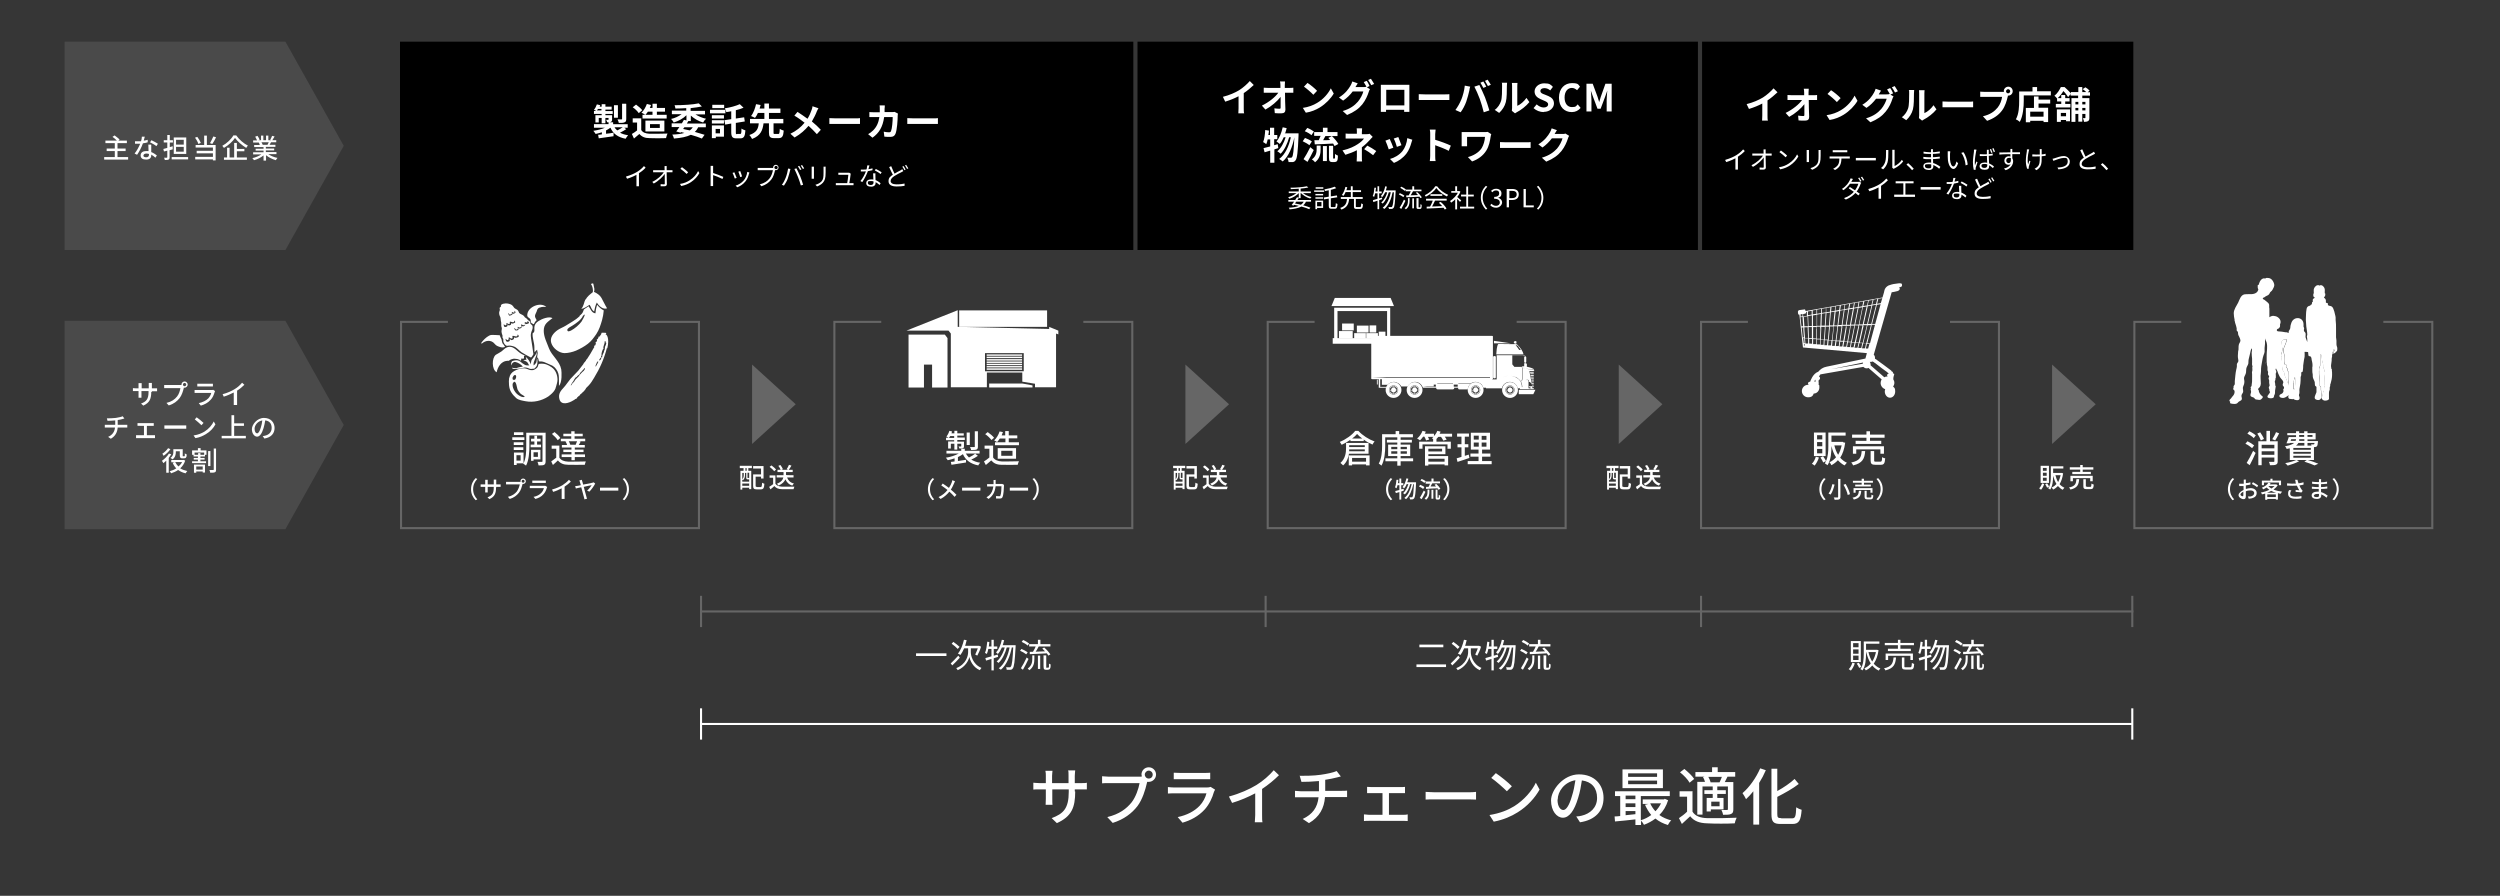 <svg xmlns="http://www.w3.org/2000/svg" id="_レイヤー_1" data-name="レイヤー 1" version="1.1" viewBox="0 0 1200 430"><defs><style>.cls-1{fill:#666}.cls-1,.cls-2,.cls-3,.cls-4,.cls-5{stroke-width:0}.cls-6{fill:none;stroke:#666}.cls-2{fill:#000}.cls-3{fill:#363636}.cls-4{fill:#fff}.cls-5{fill:#4a4a4a}</style></defs><path d="M0 0h1200v430H0z" class="cls-3"/><path d="M336 340h1v7h686v-7h1v15h-1v-7H337v7h-1zm180.1 39.9c0 7.7-1.7 12-8.8 15.2l-2.5-2.4c5.6-2.1 8.2-4.6 8.2-12.6v-1.2h-7.9v4.5c0 1.2 0 2.5.1 2.9h-3.3c0-.4.1-1.6.1-2.9v-4.5h-2.9c-1.4 0-2.6 0-3.1.1v-3.3c.4 0 1.7.2 3.1.2h2.9v-3.5c0-.8 0-1.6-.2-2.4h3.4c0 .4-.2 1.3-.2 2.4v3.5h7.9v-3.5c0-1.2 0-2.2-.2-2.6h3.4c0 .4-.2 1.4-.2 2.6v3.5h2.8c1.5 0 2.4 0 3-.2v3.2h-5.8v1Zm33.4-8.1c0 1 .8 1.9 1.9 1.9s1.9-.8 1.9-1.9-.9-1.9-1.9-1.9-1.9.9-1.9 1.9m-1.6 0c0-1.9 1.5-3.5 3.5-3.5s3.5 1.6 3.5 3.5-1.6 3.5-3.5 3.5h-.8c0 .2 0 .4-.1.6-.7 3.1-2.1 7.8-4.5 11-2.7 3.5-6.5 6.4-11.9 8.1l-2.6-2.8c5.8-1.4 9.2-4 11.7-7.1 2-2.6 3.3-6.5 3.8-9.2h-14.8c-1.3 0-2.5 0-3.2.1v-3.4c.8 0 2.2.2 3.2.2H548v-.8Zm15.5-.9c.8 0 1.9.1 2.9.1H578c1 0 2.2 0 2.9-.1v3.1h-17.5zm19.8 8.2c-.2.3-.4.8-.5 1-.8 2.9-2.2 5.9-4.4 8.4-3.1 3.4-6.9 5.3-10.7 6.4l-2.3-2.7c4.4-.9 8-2.8 10.5-5.4 1.7-1.8 2.8-4 3.3-6h-15.3c-.7 0-2 0-3.2.1v-3.1c1.2.1 2.3.2 3.2.2h15.4c.8 0 1.5-.1 1.9-.3l2.1 1.3Zm6.8 3.2c5.2-1.4 9.8-3.5 13.1-5.5 3.1-1.9 6.3-4.7 8.3-7.1l2.5 2.4c-2.3 2.3-5.1 4.6-8.1 6.6v12.5c0 1.2 0 2.9.2 3.5h-3.7c0-.7.2-2.3.2-3.5v-10.4c-3.2 1.7-7.1 3.4-11.1 4.6l-1.5-3Zm33.7-9.9c2.3 0 6.9 0 10.2-.5 2.9-.4 6.2-1.1 7.7-1.8l2 2.6c-.8.2-1.5.4-2 .5-1.5.4-3.5.8-5.5 1.1v5.3h8c.6 0 1.9 0 2.5-.1v3.1H636c-.4 5.3-2.6 9.5-7.7 12.5l-3-2c4.7-2.2 7.1-5.5 7.6-10.4h-11.3v-3.1c.7 0 1.8.2 2.7.2h8.8v-4.9c-3 .3-6.2.4-8.4.4l-.8-2.8Zm32.5 5.3c.6 0 1.7.1 2.2.1h13.8c.7 0 1.5 0 2.2-.1v3h-7.7v10.4h6.9c.8 0 1.5 0 2.1-.2v3.2c-.6 0-1.6-.1-2.1-.1H657c-.7 0-1.5 0-2.3.1v-3.2c.7 0 1.6.2 2.3.2h6.6v-10.4h-7.4zm28.1 2.4c1 0 2.8.2 4.5.2h16.3c1.4 0 2.6-.1 3.4-.2v3.7c-.7 0-2-.1-3.4-.1h-16.3c-1.6 0-3.5 0-4.5.1zm33.7-9c2.1 1.4 6 4.5 7.7 6.3l-2.4 2.4c-1.6-1.6-5.3-4.9-7.5-6.4zm-3 20.1c5-.8 8.9-2.4 11.8-4.2 4.8-3 8.6-7.5 10.4-11.3l1.8 3.3c-2.2 3.9-5.8 8-10.5 10.9-3 1.9-6.8 3.6-11.5 4.5l-2-3.1Zm54.7-8.2c0 6.3-4 10.6-11.3 11.7l-1.8-2.8c1 0 1.9-.2 2.7-.4 3.8-.9 7.3-3.7 7.3-8.5s-2.6-7.8-7.3-8.4c-.4 2.7-.9 5.6-1.8 8.4-1.8 6.1-4.3 9.5-7.3 9.5s-5.7-3.3-5.7-8.3 5.9-12.5 13.4-12.5 11.8 5 11.8 11.3m-22.1.8c0 3.5 1.5 5 2.8 5s2.8-2 4.1-6.6c.8-2.4 1.3-5.1 1.7-7.7-5.4.9-8.5 5.5-8.5 9.3Zm47.8-10.9v-1.7h-13.9v1.7zm0 3.5v-1.7h-13.9v1.7zm2.8-7.1v9h-19.4v-9zm-.9 16.3h-5.2c.6 1.4 1.5 2.7 2.5 3.8 1.1-1.1 2-2.4 2.7-3.8m-17 5.7 4.7-.5v-1.5h-4.7zm0-5.7v1.8h4.7v-1.8zm4.7-3.7h-4.7v1.7h4.7zm14 1.5 1.7.7c-.9 2.9-2.3 5.2-4.2 7.1 1.6 1.2 3.6 2 5.7 2.6-.6.5-1.3 1.5-1.6 2.2-2.3-.7-4.3-1.7-6-3.1-1.7 1.3-3.6 2.3-5.5 3-.3-.6-.9-1.5-1.4-2v2.1H785v-2.7c-3.5.4-7.1.8-9.8 1l-.2-2.4c.8 0 1.7-.1 2.7-.2v-9.6h-2.5v-2.3h26.3v2.3h-13.9v11.6c1.8-.5 3.5-1.4 5-2.5-1.2-1.4-2.2-3.1-3-4.9l1.6-.4h-2.7v-2.2h10.3Zm21.9-7.9h4.5c.4-.8.8-1.8 1.1-2.6H820c.5.8.9 1.9 1.1 2.6h-.1Zm4.5 11.5v-2.2h-4v2.2zm-8-14 .8-.2h-4.4v-2.2h8v-2.3h2.7v2.3h8.4v2.2h-4.1.4c-.5 1-.9 1.9-1.3 2.6h4.1v13c0 1.3-.2 1.9-1.1 2.3-.8.4-2.1.4-3.8.4-.1-.7-.5-1.7-.8-2.3h2.7c.3 0 .4-.1.4-.5v-10.8h-5.1v1.8h4.1v1.8h-4.1v1.9h3v5.5h-6.1v1h-2V383h2.9v-1.9h-4v-1.8h4v-1.8h-4.9V391h-2.5v-15.7h3.7c-.2-.8-.6-1.7-1-2.4Zm-4.2.9-2.2 1.8c-.8-1.5-2.8-3.6-4.6-5l2.1-1.6c1.7 1.4 3.8 3.3 4.7 4.8m-.8 6.1v9.6c1.3 2.1 3.7 3 7 3.1 3.4.1 10.3 0 14.2-.2-.3.6-.8 1.9-.9 2.7-3.4.2-9.8.2-13.3 0-3.7-.1-6.3-1.1-8.1-3.4-1.3 1.2-2.6 2.4-4 3.7l-1.4-2.8c1.2-.8 2.7-1.9 3.9-3.1v-7.2h-3.6v-2.6h6.3Zm32.5-11.2 2.7.9c-.9 2.1-2 4.2-3.2 6.1v20h-2.8v-16c-1.1 1.4-2.3 2.7-3.5 3.8-.3-.7-1.2-2.2-1.7-2.9 3.3-2.8 6.5-7.3 8.5-11.9m10.1 24h5.2c1.6 0 1.8-1 2-5.3.7.5 1.8 1 2.6 1.2-.4 5-1.2 6.8-4.4 6.8h-5.7c-3.4 0-4.4-1-4.4-4.7V369h2.8v10.7c3.1-1.7 6.3-3.9 8.3-5.8l2 2.4c-2.8 2.2-6.8 4.4-10.3 6.2v8.2c0 1.7.3 2 1.9 2Z" class="cls-4"/><path d="M336 286h1v15h-1zm271 0h1v15h-1zm209 0h1v15h-1zm207 0h1v15h-1z" class="cls-1"/><path d="M336 293h688v1H336z" class="cls-1"/><path d="M681.3 309.4h11.5v1.3h-11.5zm-1.4 9.5h14.2v1.3h-14.2zm22.9-11.8 1.2.2c-.6 2.8-1.7 5.4-3 7.1-.2-.2-.8-.5-1.2-.7 1.4-1.6 2.3-4.1 2.9-6.6Zm2.6 3.9h.6v2.1c0 1.4.8 5.7 5.1 7.5-.2.3-.6.8-.8 1.1-3.4-1.5-4.7-4.8-5-6.4-.3 1.5-1.7 4.7-5.6 6.4-.1-.3-.5-.8-.7-1 4.9-1.9 5.7-6.1 5.7-7.6V311h.6Zm-9.1 7.5c.9-.9 2.4-2.3 3.7-3.8l.7 1c-1.2 1.3-2.5 2.7-3.6 3.7l-.8-1Zm.5-9.5.8-.9c1 .7 2.3 1.7 3 2.4l-.9 1c-.6-.7-1.9-1.8-2.9-2.5m6 1h7.2v1.2h-7.7zm6.8 0h.4l.9.4c-.4 1.5-1.2 3.2-1.8 4.3-.3-.1-.7-.4-1-.5.5-1 1.2-2.7 1.5-3.9zm11.3-2.9 1.1.2c-.6 2.6-1.6 5.1-3 6.6-.2-.2-.7-.5-.9-.7 1.3-1.4 2.3-3.7 2.8-6.2Zm5.5 2.6h1.1v.6c-.4 7.3-.7 9.8-1.4 10.6-.3.4-.6.6-1.1.6h-1.8c0-.4-.1-.9-.3-1.2h1.7c.3 0 .4 0 .6-.3.5-.6.9-3.2 1.2-10.2v-.3Zm-5.6 0h6.1v1.1h-6.6zm1.6.4.9.5c-.7 2.8-2.2 6-4 7.6-.2-.2-.6-.5-.9-.7 1.9-1.5 3.4-4.6 4.1-7.4Zm2.3.1 1 .4c-.8 4.3-2.6 8.7-5.3 10.9-.2-.3-.7-.6-1-.7 2.8-2 4.6-6.3 5.3-10.6m-11.8 5.7c1.5-.4 3.8-1.1 6-1.7l.2 1.1c-2 .6-4.2 1.3-5.8 1.8l-.3-1.2Zm3-8.8h1.1v14.7h-1.1zm-2 .9 1 .2c-.2 2.1-.6 4.3-1.2 5.7-.2-.1-.7-.4-.9-.5.6-1.4.9-3.4 1.1-5.4m.1 2.3h4.7v1.2h-4.8l.2-1.2Zm20-1.1h10.2v1.1H734zm4.2-2.1h1.2v2.6h-1.2zm0 7.6h1.1v6.4h-1.1zm-2.8-.1h1.1v1.7c0 1.8-.3 3.9-2.4 5.4l-.8-.8c2-1.4 2.2-3.2 2.2-4.7v-1.6Zm2.1-4.9 1.2.4c-.6 1.2-1.4 2.5-2 3.4l-1-.4c.6-.9 1.3-2.4 1.7-3.4Zm2.8 1.6.9-.5c1.2 1 2.4 2.4 3 3.3l-1 .6c-.5-1-1.8-2.4-2.9-3.4m-6.1 1.6c2.1 0 5.4-.2 8.5-.3v1c-3 .2-6.2.3-8.4.4v-1.2Zm-3.8-4.8.7-.9c1 .4 2.3 1.2 2.9 1.7l-.7 1c-.6-.6-1.8-1.3-2.9-1.8m-.8 4.3.7-.9c1 .4 2.3 1.1 3 1.6l-.7 1c-.6-.5-1.9-1.3-2.9-1.7Zm.4 8.4c.8-1.2 2-3.4 2.8-5.2l.9.7c-.8 1.7-1.8 3.7-2.7 5.2l-1-.8Zm11.1-6.2h1.1v5.9h1.1l.2-.4v-1.6c.2.2.6.4.8.4 0 .7 0 1.6-.2 1.8 0 .3-.2.5-.4.6s-.5.2-.8.2h-.8c-.3 0-.7 0-.9-.3-.2-.2-.3-.5-.3-1.5v-5.2Zm153.9-6.7h7.1v1.1H895zm-.4 0h1.1v5.8c0 2.5-.2 5.9-1.7 8.1-.2-.2-.7-.5-1-.6 1.5-2.1 1.6-5.2 1.6-7.5zm6 4h.4l.7.2c-.7 5.2-3 8.2-6.1 9.7-.2-.3-.5-.8-.7-1 2.8-1.2 5-4.1 5.7-8.6v-.2Zm-3.8.8c.8 3.9 2.6 6.9 5.8 8.2-.3.2-.6.7-.8 1-3.2-1.5-5-4.7-6-8.9l1-.2Zm-1.6-.8h5.7v1.1h-5.7zm-6 6.2 1.1.3c-.4 1.3-1.1 2.6-1.9 3.5-.2-.2-.7-.5-1-.7.8-.8 1.4-1.9 1.7-3.1Zm2.1.4.9-.4c.5.6 1 1.5 1.2 2l-1 .5c-.2-.6-.7-1.4-1.2-2.1Zm-1.8-6.8v2.1h2.6v-2.1zm0 3v2.1h2.6v-2.1zm0-6v2h2.6v-2zm-1.1-1h4.8v10.1h-4.8zm16.3.9h14v1.1h-14zm1.5 2.8h11v1.1h-11zm-1.1 2.3h13.1v3.1H917v-2h-10.7v2h-1.2zm5.9-6.6h1.2v4.8H911zm1.9 8.5h1.2v4.2c0 .5.1.5.7.5h2.1c.6 0 .7-.3.8-2.1.3.2.8.4 1.1.5-.1 2.2-.5 2.7-1.7 2.7h-2.4c-1.4 0-1.8-.4-1.8-1.6v-4.3Zm-4 0h1.2c-.3 3.3-1.1 5.2-5.1 6.2-.1-.3-.4-.8-.7-1 3.7-.8 4.3-2.4 4.6-5.1Zm20-8.5 1.1.2c-.6 2.6-1.6 5.1-3 6.6-.2-.2-.7-.5-.9-.7 1.3-1.4 2.3-3.7 2.8-6.2Zm5.5 2.6h1.1v.6c-.4 7.3-.7 9.8-1.4 10.6-.3.4-.6.6-1.1.6h-1.8c0-.4-.1-.9-.3-1.2h1.7c.3 0 .4 0 .6-.3.5-.6.9-3.2 1.2-10.2v-.3Zm-5.6 0h6.1v1.1h-6.6zm1.6.4.9.5c-.7 2.8-2.2 6-4 7.6-.2-.2-.6-.5-.9-.7 1.9-1.5 3.4-4.6 4.1-7.4Zm2.3.1 1 .4c-.8 4.3-2.6 8.7-5.3 10.9-.2-.3-.7-.6-1-.7 2.8-2 4.6-6.3 5.3-10.6m-11.8 5.7c1.5-.4 3.8-1.1 6-1.7l.2 1.1c-2 .6-4.2 1.3-5.8 1.8l-.3-1.2Zm3-8.8h1.1v14.7h-1.1zm-2 .9 1 .2c-.2 2.1-.6 4.3-1.2 5.7-.2-.1-.7-.4-.9-.5.6-1.4.9-3.4 1.1-5.4m.1 2.3h4.7v1.2h-4.8l.2-1.2Zm20-1.1h10.2v1.1H942zm4.2-2.1h1.2v2.6h-1.2zm0 7.6h1.1v6.4h-1.1zm-2.8-.1h1.1v1.7c0 1.8-.3 3.9-2.4 5.4l-.8-.8c2-1.4 2.2-3.2 2.2-4.7v-1.6Zm2.1-4.9 1.2.4c-.6 1.2-1.4 2.5-2 3.4l-1-.4c.6-.9 1.3-2.4 1.7-3.4Zm2.8 1.6.9-.5c1.2 1 2.4 2.4 3 3.3l-1 .6c-.5-1-1.8-2.4-2.9-3.4m-6.1 1.6c2.1 0 5.4-.2 8.5-.3v1c-3 .2-6.2.3-8.4.4v-1.2Zm-3.8-4.8.7-.9c1 .4 2.3 1.2 2.9 1.7l-.7 1c-.6-.6-1.8-1.3-2.9-1.8m-.8 4.3.7-.9c1 .4 2.3 1.1 3 1.6l-.7 1c-.6-.5-1.9-1.3-2.9-1.7Zm.4 8.4c.8-1.2 2-3.4 2.8-5.2l.9.7c-.8 1.7-1.8 3.7-2.7 5.2l-1-.8Zm11.1-6.2h1.1v5.9h1.1l.2-.4v-1.6c.2.2.6.4.8.4 0 .7 0 1.6-.2 1.8 0 .3-.2.5-.4.6s-.5.2-.8.2h-.8c-.3 0-.7 0-.9-.3-.2-.2-.3-.5-.3-1.5v-5.2Zm-509.4-1h14.6v1.3h-14.6zm23.1-6.5 1.2.2c-.6 2.8-1.7 5.4-3 7.1-.2-.2-.8-.5-1.2-.7 1.4-1.6 2.3-4.1 2.9-6.6Zm2.6 3.9h.6v2.1c0 1.4.8 5.7 5.1 7.5-.2.3-.6.8-.8 1.1-3.4-1.5-4.7-4.8-5-6.4-.3 1.5-1.7 4.7-5.6 6.4-.1-.3-.5-.8-.7-1 4.9-1.9 5.7-6.1 5.7-7.6V311h.6Zm-9.1 7.5c.9-.9 2.4-2.3 3.7-3.8l.7 1c-1.2 1.3-2.5 2.7-3.6 3.7l-.8-1Zm.5-9.5.8-.9c1 .7 2.3 1.7 3 2.4l-.9 1c-.6-.7-1.9-1.8-2.9-2.5m6 1h7.2v1.2h-7.7zm6.8 0h.4l.9.4c-.4 1.5-1.2 3.2-1.8 4.3-.3-.1-.7-.4-1-.5.5-1 1.2-2.7 1.5-3.9zm11.3-2.9 1.1.2c-.6 2.6-1.6 5.1-3 6.6-.2-.2-.7-.5-.9-.7 1.3-1.4 2.3-3.7 2.8-6.2Zm5.5 2.6h1.1v.6c-.4 7.3-.7 9.8-1.4 10.6-.3.4-.6.6-1.1.6h-1.8c0-.4-.1-.9-.3-1.2h1.7c.3 0 .4 0 .6-.3.5-.6.9-3.2 1.2-10.2v-.3Zm-5.6 0h6.1v1.1h-6.6zm1.6.4.9.5c-.7 2.8-2.2 6-4 7.6-.2-.2-.6-.5-.9-.7 1.9-1.5 3.4-4.6 4.1-7.4Zm2.3.1 1 .4c-.8 4.3-2.6 8.7-5.3 10.9-.2-.3-.7-.6-1-.7 2.8-2 4.6-6.3 5.3-10.6m-11.8 5.7c1.5-.4 3.8-1.1 6-1.7l.2 1.1c-2 .6-4.2 1.3-5.8 1.8l-.3-1.2Zm3-8.8h1.1v14.7h-1.1zm-2 .9 1 .2c-.2 2.1-.6 4.3-1.2 5.7-.2-.1-.7-.4-.9-.5.6-1.4.9-3.4 1.1-5.4m.1 2.3h4.7v1.2h-4.8l.2-1.2Zm20-1.1h10.2v1.1H494zm4.2-2.1h1.2v2.6h-1.2zm0 7.6h1.1v6.4h-1.1zm-2.8-.1h1.1v1.7c0 1.8-.3 3.9-2.4 5.4l-.8-.8c2-1.4 2.2-3.2 2.2-4.7v-1.6Zm2.1-4.9 1.2.4c-.6 1.2-1.4 2.5-2 3.4l-1-.4c.6-.9 1.3-2.4 1.7-3.4Zm2.8 1.6.9-.5c1.2 1 2.4 2.4 3 3.3l-1 .6c-.5-1-1.8-2.4-2.9-3.4m-6.1 1.6c2.1 0 5.4-.2 8.5-.3v1c-3 .2-6.2.3-8.4.4v-1.2Zm-3.8-4.8.7-.9c1 .4 2.3 1.2 2.9 1.7l-.7 1c-.6-.6-1.8-1.3-2.9-1.8m-.8 4.3.7-.9c1 .4 2.3 1.1 3 1.6l-.7 1c-.6-.5-1.9-1.3-2.9-1.7Zm.4 8.4c.8-1.2 2-3.4 2.8-5.2l.9.7c-.8 1.7-1.8 3.7-2.7 5.2l-1-.8Zm11.1-6.2h1.1v5.9c0 .1.2 0 .3 0h.8l.2-.4v-1.6c.2.2.6.4.8.4 0 .7 0 1.6-.2 1.8 0 .3-.2.5-.4.6s-.5.2-.8.2h-.8c-.3 0-.7 0-.9-.3-.2-.2-.3-.5-.3-1.5v-5.2Z" class="cls-4"/><path d="M1024.5 154.5h143v99h-143z" class="cls-6"/><path d="M1047 149h97v15h-97z" class="cls-3"/><path d="M1069.4 234.8c0-2.2.9-4 2.2-5.3l.8.4c-1.2 1.3-2 2.8-2 4.9s.8 3.6 2 4.9l-.8.4c-1.2-1.3-2.2-3-2.2-5.3m8.6-4.7v1.8c.8 0 1.6-.2 2.2-.4v1.1c-.6.1-1.4.3-2.2.4v1.7c.8-.2 1.6-.4 2.3-.4 1.6 0 2.9.9 2.9 2.3s-.8 2.2-2.4 2.6c-.5.1-1 .1-1.4.2l-.4-1.1h1.3c.9-.2 1.7-.7 1.7-1.6s-.8-1.3-1.8-1.3-1.5.1-2.2.4v2.3c0 1.2-.4 1.5-1.1 1.5-1 0-2.4-.9-2.4-1.9s1.1-1.9 2.4-2.5v-1.9h-2.1v-1.1h2.2v-2h1.2Zm3.3 1.3c.8.4 2 1.2 2.6 1.6l-.5.9c-.5-.5-1.8-1.3-2.5-1.6l.5-.8Zm-5.9 6c0 .4.7.8 1 .8s.4-.1.4-.5V236c-.8.4-1.4 1-1.4 1.4m11.3-5.8v1.3h-1v-2.2h4.1v-.9h1v.9h4.1v2.2h-1v-1.3zm1.5 4.9h4.3c-.8-.2-1.6-.5-2.3-.9-.6.4-1.3.6-2 .9m.1 2.1h4.1v-1.3h-4.1zm.5-5.3q.6.75 1.5 1.2.9-.6 1.5-1.2h-2.9Zm3.8-.8.7.4c-.5.8-1.2 1.5-2 2.1 1.2.5 2.6.8 4.1 1-.2.2-.5.7-.7 1-.4 0-.9-.2-1.3-.3v3.1h-1v-.3h-4.1v.4h-1v-3c-.5.2-1 .3-1.6.4 0-.3-.3-.7-.5-.9 1.4-.2 2.9-.7 4.1-1.3-.5-.3-.9-.7-1.3-1.1-.5.3-1 .6-1.6.9-.2-.2-.5-.6-.7-.8 1.5-.6 2.6-1.5 3.1-2.4l1.1.2c-.1.2-.3.4-.4.6h3Zm9.3-1.3c0-.2-.2-.6-.3-.9h1.2c0 .4.3 1.1.5 1.7.8-.1 1.7-.3 2.4-.5v1.1c-.5.2-1.3.3-2 .4.3.8.8 1.6 1.1 2 .2.2.3.5.5.6l-.6.8c-.6-.1-1.9-.3-2.8-.3v-.9c.7 0 1.4.1 1.8.2-.4-.6-.8-1.4-1.2-2.3-1.3.1-2.9.1-4.7 0V232c1.6.2 3.1.2 4.3.1-.1-.3-.2-.6-.3-.8Zm-2.1 4.3c-.4.5-.5 1-.5 1.5 0 1 .9 1.4 2.5 1.4 1.2 0 2.1-.1 2.9-.3v1.1c-.7.1-1.7.3-2.9.2-2.2 0-3.5-.8-3.5-2.3s.2-1.2.5-1.9l1.1.2Zm10.8 2.3c0 .5.4.8 1.4.8s1.1-.2 1.1-.9v-.6h-1c-.9 0-1.4.4-1.4.8Zm3.5-7.6v1.3c.9 0 1.9-.1 2.9-.3v1c-.8 0-1.8.2-2.9.2v1.4q1.65 0 3-.3v1c-1 .1-1.9.2-3 .2v1.5c1.4.4 2.5 1.2 3.2 1.7l-.6 1c-.6-.6-1.5-1.2-2.5-1.6v.6c0 .8-.6 1.6-2.1 1.6s-2.5-.6-2.5-1.7 1-1.8 2.6-1.8h.8v-1.3h-.6c-.7 0-1.9 0-2.7-.1v-1c.7.1 2 .2 2.7.2h.6v-1.4h-.4c-.7 0-2.1-.1-2.8-.2v-1c.7.1 2 .2 2.8.2h.5V230h1.2Zm8.5 4.6c0 2.2-.9 4-2.2 5.3l-.8-.4c1.2-1.3 2-2.8 2-4.9s-.8-3.6-2-4.9l.8-.4c1.2 1.3 2.2 3 2.2 5.3m-30.2-27.4 1.6.6c-.6 1.2-1.3 2.5-1.9 3.4l-1.4-.6c.6-.9 1.4-2.3 1.8-3.4Zm-12.5 15.9-1.5-1.1c.9-1.4 2.1-3.7 3.1-5.8l1.2 1c-.8 1.9-1.9 4.1-2.8 5.8Zm2.1-9.5-1 1.3c-.7-.6-2-1.6-3.2-2.1l1-1.2c1.1.5 2.5 1.4 3.2 2m-3.3-5.6 1-1.2c1.1.5 2.5 1.4 3.1 2l-1 1.3c-.6-.7-2-1.6-3.1-2.2Zm8 2.5-1.5.7c-.3-.9-1-2.3-1.7-3.3l1.4-.6c.7 1 1.5 2.3 1.8 3.2m-1.1 7.6h6.1v-1.7h-6.1zm6.1-4.8h-6.1v1.7h6.1zm1.6-1.6v9.5c0 .9-.2 1.3-.8 1.6s-1.5.3-2.9.3c0-.4-.3-1.2-.5-1.6h2.2c.3 0 .4 0 .4-.3v-1.8h-6.1v3.7h-1.6v-11.5h3.9v-5h1.7v5h3.8Zm6.5-1.1-.3.8h2.4c.1-.3.2-.6.2-.8zm3.8-2v.9h2.4v-.9zm6.4 0h-2.4v.9h2.4zm-3.9 2.8v-.8h-2.5v.8h2.6Zm4.9 1h-3.4v1.3h1.9c0-.2-.1-.4-.2-.6h1.1c.2 0 .3 0 .4-.1 0 0 .2-.3.2-.7Zm-1.8 3.3v-.9h-8.4v.9zm0 1.9v-.9h-8.4v.9zm0 1.9v-.9h-8.4v.9zm-3.1-7.1h-2.9c-.2.5-.6.9-1.1 1.3h4zm-7 8.1v-5.5q-.6.15-1.5.3c-.1-.4-.5-1-.8-1.3 2.3-.4 3.6-.9 4.4-1.6h-2.1v.2h-1.6c.4-.8.8-2 1.1-3h3.5v-.9h-4.2v-1h4.2v-.9h1.5v.9h2.4v-.9h1.6v.9h3.9v3h-3.9v.8h5v.5c-.1 1.1-.2 1.7-.5 2-.2.3-.6.3-1 .4h-.4v6.2H1099Zm3 0 1.5.7c-1.5.8-3.7 1.6-5.5 2.1-.3-.3-.9-1-1.2-1.2 1.9-.3 4-.9 5.3-1.5Zm4 .9 1.3-.9c2 .6 4.1 1.3 5.4 1.9l-1.8.8c-1.1-.5-3-1.2-4.9-1.8m1.6-56.4-.3-.6c0 .2.2.4.3.6m5.7 11.6c0-.4.2-.8.3-1.3v-5.2c0-.1.4 0 .6 0 0 .5.2.9.2 1.4s.1.9.2 1.4.2 1 .4 1.6c.2.4 0 .9.1 1.4 0 .4.2.7.4 1.1 0 .2.2.3.2.5v.6s.1 0 .2.2v1.2c-.2 1.2-.2 2.6-.1 3.8v1.1c0 .3.2.3 0 .6-.4.6-.2 1.5-.3 2.1 0 .2-.2.4-.3.6-.1.3-.2.7-.3 1.1 0 .3-.1.7-.2 1 0 .3-.2.4-.4.7 0 .1-.1.3-.2.4 0-.9.2-1.9 0-2.8 0-.4 0-.7-.1-1.2v-1c0-.1 0-.4-.1-.5-.1-.2-.2 0-.3-.2-.2-.2-.1-.8-.1-1 0-.7 0-1.4-.1-2.1-.1-.9-.2-1.9-.3-2.8v-2.7Zm-12.1 5.3c.1-.3.1-1 .4-1.2.2 1 .1 1.9.1 2.9s-.2 1.9-.2 2.9c-.2-.1-.5 0-.7 0v-3c0-1 .1-1.2.3-1.6Zm-5.9-15.2-.3-2.7c0-.8.7-1.1 1.4-1.3h1s.1 0 .2-.1c-.2 1.1-.7 2.2-1.1 3.3-.3.7-.7 1.4-.6 2.3 0 .8.4 1.3.4 2.2 0 .6-.5 5.2.9 4.4.1.3-.1.7 0 1.1 0 .3.4.5.6.8.2.4 0 1.7.7 1.6 0 1.3.1 2.5 0 3.8 0 .7-.2 1.3-.2 2v.8c0-.6-.2-1.2-.5-1.8-.4-.9-.6-1.8-1.1-2.6-.4-.7-.2-1.4-.5-2.1-.1-.3-.4-.5-.6-.8-.1-.3-.2-.6-.2-.9-.2-.9-.2-1.9-.2-2.8s0-.9-.1-1.3 0-.9 0-1.3-.3-.6-.3-1 .2-.7.3-1.1q.45-1.2.3-2.4Zm-6-7.7v-.4 1zm-2 14.9v.4l-.2-.4Z" class="cls-4"/><path d="M1070.4 193.5c.6.3 1.5.4 2.1.4.8 0 1.4-.2 1.8-.8.4-.5 1.1-.6 1.6-1.1.4-.5.1-1.3 0-1.8 0-.7.2-1 .6-1.6.6-.9-.2-1.9.2-3 .4-.9.6-1.5.6-2.5 0-.8-.4-1.5 0-2.3.3-.7.7-1.3.8-2.1.1-.7 0-1.4.2-2.1s.7-1.3.9-2.1c.1-.7 0-1.5.2-2.2.2-.8.4-1.7.6-2.5.2-.9.3-1.8.8-2.6.4.5 0 1.5 0 2.1 0 1 .1 1.9.2 2.9v2.1c0 .3-.1.5 0 .8 0 .3.2.5.2.8s-.2.5-.1.7c0 .6.1.9 0 1.4-.2.5-.2 1.1-.1 1.6v2.2c0 1 0 2-.2 2.9 0 .2 0 .6-.2.8 0 .1-.3.2-.3.3-.1.3.4.8 0 .9 0 .6.3 1 .2 1.6-.1.5-.5 1.3-.2 1.8.3.4.9.5 1.4.7.4.2.5.5.7.7.3.3.5.3.9.3.7.1 1.5.4 2.1-.2.2-.2.6-.5.7-.8.2-.6-.5-.8-.8-1.1-.4-.4-.8-1.1-1-1.6-.1-.3 0-.6-.2-.9-.1-.3-.3 0-.2-.4 0-.4.6-.7.8-1 .3-.5.5-1.1.5-1.7 0-1.6-.3-3.3 0-4.9.1-.7.1-1.5.1-2.3s.2-1.4.3-2.2c.3-1.5.4-2.8.9-4.2.2-.5.4-1 .5-1.6V167c0-.6.2-1.3.2-1.9v-1.4c0-.5 0-.9.1-1.3 0 .8.5 1.3.7 2.1.5 2 0 4 0 6v3.4c.2.4 0 1.1.2 1.5.1.4.2.6.2 1.1v1.2c0 .3.3.6.3.9 0 .4-.2.9 0 1.2 0 .3.4.5.5.8 0 .4-.2.5-.3.9 0 .4.2.7.3 1.1v1.2c0 .4.2.7.2 1.1s-.3.7-.4 1c0 .4.2.8.3 1.1v.6c0 .2.3.4.3.5.1.4-.8 1.3-1.1 1.8-.8 1.4 2 1.5 2.7 1 .3-.2.3-.7.4-1.1.2-.4.4-.7.4-1.1 0-.8 0-1.5.2-2.3 0-.3.4-1.3-.1-1.3v-.6c0-.4-.1-.8-.2-1.2 0-.5.2-.6.3-1v-.6c0-.1.1-.2.2-.4v-1.1c0-.3-.1-.7 0-1.1.2-.4.3-.4.2-.9-.1-.3-.4-.7-.3-1.1.2-.4.3 0 .4.1 0 .1 0 .3.1.4 0 .1.2.3.3.4.2.4.2.8.4 1.2.4.8.7 1.7 1.3 2.4.4.4 1.2 1.3 1.2 1.9 0 .3-.3.7-.3 1.1 0 .6.2.6.5 1 .2.3.2.6 0 1 0 .2-.2.2-.3.4 0 .3.2.4.2.5 0 .6-.4 1.3-.9 1.5s-1.4.6-1 1.4c.2.5 1.4.7 1.9.6.7-.1 1.3-.5 1.9-.9.2-.2.4-.3.6-.5-.2.4-.3.7-.2 1.2.2.6.5.7 1.1.7.4 0 1.2.3 1.4-.1 0 .5 1.4.7 1.8.7.8 0 1.2-.5 1.1-1.2 0-.4-.2-.7-.3-1 0-.4 0-.7.2-1.1.1-.5 0-1 0-1.5s.1-.9.2-1.5c.2-1.1.4-2.2.4-3.4v-1.3c0-.3.2-.6.3-1V179c.1-.6.3-.4.7-.6 0-.6.2-1.2.2-1.8s0-1.6.2-2.4c.1-1 .3-1.9.5-2.9.1-.8 0-1.6 0-2.4.5 0 1.1 0 1.7.1 0 .3 0 .6.1 1 0 .2 0 .5.1.7.1.3.3.2.6.3.5 0 .7.5.8 1 0 .5.2 1.1.3 1.6s.2 1 .2 1.5v.7c0 .2-.1.3-.1.5v1.3c0 .7 0 1.4.2 2.1 0 .7 0 1.5.3 2.1.2.6.6 1.1.7 1.8 0 .5 0 .9.1 1.3 0 .5.4.4.7.8v2.5c0 .3-.2.5-.3.8-.3.7-.8 1.7-.4 2.4.2.3.5.4.8.5.5.2 1.3.2 1.7-.2.2-.2.5-.6.6-.9 0 .8.8 1.4 1.5 1.5.6 0 1.8 0 2.1-.8V189c0-.4 0-.8.1-1.2.1-.3.3-.7.3-1s-.1-.6 0-1c0-.2.2-.3.2-.5v-.6c0-.2.1-.4.2-.6.4-1.3.7-2.8.7-4.1s0-1.4-.1-2.1v-.6c0-.2-.2-.3-.3-.4-.1-.2 0-.3 0-.5s-.1-.3-.1-.5c0-.4 0-.9.1-1.3 0-.5.2-1 .2-1.5v-.8c0-.3.1-.7.2-1.1v-1c0-.1.1 0 .2-.2.2-.2 0-1 .1-1.3 0 .2.2.3.4.2s.1-.4.1-.6v-.6c.1-.3.2.2.3.3 0 .4 0 .6-.3.9-.2.2-.6.8-.1.8.1 0 .4-.1.5-.2.2 0 .3 0 .4-.3.1-.1.2-.3.3-.4.2-.1.3 0 .4-.3.2-.3.2-.8.2-1.1 0-.4 0-.7-.2-1.1-.1-.3-.2-.7-.2-1.1v-1.7c-.1-.5-.1-1-.2-1.6v-4.1c0-1.4 0-2.9-.2-4.3v-1.1c0-.5-.2-1-.3-1.5-.2-.9-.4-1.8-.8-2.7-.3-.7-.6-1.1-1.3-1.3-.3 0-1.1-.2-1.3-.5v-.6c-.1-.3-.2-.4-.5-.4s-.4 0-.5-.3c0-.4.1-.7 0-1.1-.1-.3-.3-.7-.6-.9-.2-.2-.3-.2-.3-.5.3 0 .5-.5.6-.8 0-.2.2-1.1-.2-1-.1-.9.2-1.8-.2-2.6-.2-.3-.4-.7-.7-.9-.4-.4-1.2-.6-1.6-.2l-.4-.2h-.5c-.4 0-.7.2-1 .5-.4.3-.8 1-.9 1.6v1.2c0 .2.1.4 0 .7-.3-.1-.2 1-.2 1.1 0 .3.3.7.7.8 0 .3-.7.5-.8.7-.3.4-.2.8-.1 1.2 0 .1-.3.3-.4.4-.1.2 0 .5-.1.8 0 .3-.4.3-.5.4-.2.1-.1.3-.3.4 0 0-.2 0-.3.1-.2 0-.4.1-.6.2-.7.4-.8 1-.9 1.7s-.2 1.3-.2 2c0 1.4-.2 2.7 0 4.1 0 1.3.2 2.5.4 3.8.1.7.2 1.4.2 2.1 0 .3-.2.5-.2.8 0 .4.2.8.2 1.3v1.4c-.2-.7-.6-1.4-.8-2.2-.2-.7.3-1.6-.2-2.4-.2-.3-.5-.4-.6-.8s0-.7.1-1.1c0-.4-.2-.6-.3-.9v-1.1c0-1.8-1.2-3.1-3-3-.8 0-1.7.5-2.2 1.1s-.8 1.5-1 2.3 0 1.5-.5 2.2c-.3.4-.5.7-.4 1.3v.2c-.3 0-.6-.2-1-.3-.4 0-.7 0-1.1-.1-.7-.2-1.6-.2-2.3-.3-.5 0-1.5 0-1.3-.8.1-.4.4-.4.8-.6.3-.2.5-.5.7-.9.1-.4 0-.6 0-1 .1-.4.3-.8.3-1.2 0-1-.5-1.7-1.3-2.3-.7-.5-1.4-.6-2.2-.7-.7 0-1.4.3-1.9.7v-3.7c0-.4 0-.7-.1-1.1v-1.2c-.1-.7-.8-1.2-1.3-1.6-.3-.3-.7-.6-1-.8-.1 0-.7-.3-.8-.5 0-.1.2-.4.2-.5.2 0 .4 0 .6-.2.2-.1.4-.3.7-.5.5-.3 1.1-.4 1.5-.9.4-.4.4-1 .9-1.3.8-.6.9-1.2 1.4-2.1s.2-1.9-.3-2.8c-.6-1.1-1.4-1.7-2.7-1.7s-.6.2-1.1.3c-.3 0-.6-.2-1 0-.9.2-1.5 1.2-1.8 2-.1.4-.3.7-.4 1.1h-.3s0 .1-.1.2v.7c0 .4 0 .7.2 1 0 .3.2.2 0 .6-.6 1.8-2.8 2-4.4 1.9-.8 0-1.5 0-2.2.1-1.8.4-2.3 2.6-3 4-.8 1.6-2.1 3.2-2.1 5.1 0 1.1.2 2.1.4 3.1v.5c0 .2.1.3.2.4 0 .3 0 .7.2 1 .2.7.5 1.5.6 2.2v1c.1.3.5.5.6.8s0 .7.1 1c0 .4.2.6.4 1 .3.6.7 1.5.7 2.1s-.5 1.1-.7 1.7-.2 1.2-.2 1.8 0 1.2-.2 1.7c0 1-.2 1.9-.1 2.9 0 .6.3 1.2.2 1.8-.1.5-.6.9-.7 1.4v1.1c0 .5-.2 1-.3 1.5-.4 1.8-.5 3.7-.7 5.5v1.4c0 .5-.5.7-.6 1.2v.7c0 .2-.2.3-.2.4 0 .4.3.5.5.7.2.3.2.6.2.9 0 .8-.5 1.6-1.1 2.2-.2.3-.4.5-.6.8s-.6.5-.7.8c-.2.4 0 .7.3.8Zm42.9-15.5v-1.2c0-.4.2-.8.3-1.3v-5.2c0-.1.4 0 .6 0 0 .5.2.9.2 1.4s.1.9.2 1.4.2 1 .4 1.6c.2.4 0 .9.1 1.4 0 .4.2.7.4 1.1 0 .2.2.3.2.5v.6s.1 0 .2.2v1.2c-.2 1.2-.2 2.6-.1 3.8v1.1c0 .3.2.3 0 .6-.4.6-.2 1.5-.3 2.1 0 .2-.2.4-.3.6-.1.3-.2.7-.3 1.1 0 .3-.1.7-.2 1 0 .3-.2.4-.4.7 0 .1-.1.3-.2.4 0-.9.2-1.9 0-2.8 0-.4 0-.7-.1-1.2v-1c0-.1 0-.4-.1-.5-.1-.2-.2 0-.3-.2-.2-.2-.1-.8-.1-1 0-.7 0-1.4-.1-2.1-.1-.9-.2-1.9-.3-2.8V178Zm-5.6-12.8-.3-.6c0 .2.2.4.3.6m-6.8 18.6c0-.5.1-1.2.3-1.6.1-.3.1-1 .4-1.2.2 1 .1 1.9.1 2.9s-.2 1.9-.2 2.9c-.2-.1-.5 0-.7 0v-3Zm-6-13.4c0-.4.2-.7.3-1.1q.45-1.2.3-2.4l-.3-2.7c0-.8.7-1.1 1.4-1.3h1s.1 0 .2-.1c-.2 1.1-.7 2.2-1.1 3.3-.3.7-.7 1.4-.6 2.3 0 .8.4 1.3.4 2.2 0 .6-.5 5.2.9 4.4.1.3-.1.7 0 1.1 0 .3.4.5.6.8.2.4 0 1.7.7 1.6 0 1.3.1 2.5 0 3.8 0 .7-.2 1.3-.2 2v.8c0-.6-.2-1.2-.5-1.8-.4-.9-.6-1.8-1.1-2.6-.4-.7-.2-1.4-.5-2.1-.1-.3-.4-.5-.6-.8-.1-.3-.2-.6-.2-.9-.2-.9-.2-1.9-.2-2.8s0-.9-.1-1.3 0-.9 0-1.3-.3-.6-.3-1Zm-5.5-10.6v-1z" class="cls-4"/><path d="M816.5 154.5h143v99h-143z" class="cls-6"/><path d="M839 149h97v15h-97z" class="cls-3"/><path d="M873.3 234.8c0-2.2.9-4 2.2-5.3l.8.4c-1.2 1.3-2 2.8-2 4.9s.8 3.6 2 4.9l-.8.4c-1.3-1.3-2.2-3-2.2-5.3m9-4.9h1.1v8.6c0 .7-.2 1-.6 1.2s-1.1.2-2.2.2c0-.3-.2-.8-.4-1.1h1.8c.2 0 .3 0 .3-.3zm2.6 2.8 1-.4c.9 1.5 1.8 3.5 2.1 4.9l-1.1.4c-.2-1.3-1.1-3.3-2-4.9m-5.5-.3 1.2.2c-.4 1.6-1 3.6-1.9 4.8-.3-.2-.7-.4-1-.5.9-1.1 1.5-3 1.8-4.5Zm14.2.2v-.9h-4.2v-.9h4.2v-1h1.1v1h4.3v.9h-4.3v.9h3.3v.9h-7.5v-.9h3.2Zm5.2 3.9h-1v-1.3h-7.1v1.3h-1v-2.2h9.1zm-6.5-.9h1.1c-.2 2.2-.7 3.6-3.6 4.2 0-.3-.4-.7-.6-.9 2.6-.5 2.9-1.6 3.1-3.4Zm4.2 3.2h1.3c.4 0 .5-.2.5-1.4.2.2.6.3.9.4-.1 1.5-.4 1.9-1.3 1.9h-1.5c-1.1 0-1.4-.3-1.4-1.3v-2.8h1v2.8c0 .3 0 .4.5.4m7.2-4c0 2.2-.9 4-2.2 5.3l-.8-.4c1.2-1.3 2-2.8 2-4.9s-.8-3.6-2-4.9l.8-.4c1.3 1.3 2.2 3 2.2 5.3m-29-23.9v-2h-2.5v2zm0 3.3v-2h-2.5v2zm0 3.4v-2.1h-2.5v2.1zm1.6-10v11.3h-5.6v-11.3zm-4.7 11.6 1.5.4c-.5 1.5-1.3 3-2.1 3.9-.3-.3-.9-.7-1.3-.9.9-.8 1.5-2.1 1.9-3.4m12.4-5.4h-3.5q.6 2.55 1.8 4.5c.8-1.3 1.3-2.8 1.7-4.5m.7-1.5 1 .2q-.6 4.5-2.4 7.2c.9 1 2 1.9 3.2 2.4-.3.3-.8.9-1.1 1.3-1.2-.6-2.3-1.5-3.2-2.5-.9 1-2 1.8-3.1 2.4-.2-.4-.6-1.1-1-1.4 1.2-.5 2.2-1.3 3.2-2.4-1-1.5-1.7-3.3-2.2-5.4 0 2.9-.2 6.7-1.9 9.2-.3-.3-1-.7-1.3-.9.3-.4.4-.7.6-1.1l-1.4.7c-.2-.7-.8-1.7-1.3-2.4l1.3-.6c.5.7 1.1 1.7 1.4 2.3 1-2.2 1.1-4.9 1.1-7.1v-6.6h8.3v1.5h-6.8v3h5.6Zm11.2-.7v-1.5H889v-1.5h6.9V207h1.7v1.6h7v1.5h-7v1.5h5.4v1.5h-12.3v-1.5zm8.4 6.2h-1.7v-2.1H891v2.1h-1.6v-3.6h14.9zm-10.7-1.3h1.7c-.3 3.6-1.2 5.8-5.8 6.9-.1-.4-.6-1.1-.9-1.4 4.2-.9 4.8-2.5 5-5.5m6.9 5.1h2.1c.6 0 .8-.3.8-2.2.3.3 1 .5 1.5.6-.2 2.5-.6 3.1-2.2 3.1h-2.5c-1.8 0-2.3-.5-2.3-2.1v-4.5h1.7v4.5c0 .5.1.6.8.6Zm12.5-85.1c-.2-.8-1.7-.5-2.4-.4-1.1.1-2.3.3-3.4.7-.5.1-.9.3-1.3.6-.7.5-1.2 1.2-1.4 2.1 0 .3-.2.6-.2.9l-.7 2.4-36.9 6.5-.2-.6c0-.1-.1-.2-.2-.2l-2.3.3c-.3 0-.6.1-.8.3s-.2.5-.2.7c0 .6.2 1.1.2 1.1s.1.1.2.1h.3l1.7 15.6c0 .1 0 .2.2.2l30.5 2.7-.7 2.6-18.6 3.9c-1.8.3-3.1 1.3-4 2.4-1.4.5-2.3 1.6-2.9 2.6s-1 2-1 2.2c-.3 0-.7.1-.9.4-.4.5 0 .6.1 1.1h-.2c-1.7 0-3 1.4-3 3s1.3 3 3 3 2.3-.7 2.7-1.8c1.5 0 2.7-1.3 2.7-2.9s-.1-1-.4-1.4c.2-.5 0-1.2 0-1.7 0-.6.3-.4.6-.9.2-.3.1-.7 0-1-.1-.1-.2-.2-.4-.3.2-.3.4-.6.7-1l20.6-3.6c.4.4.9.7 1.5.7s.6 0 .9-.2c.1 0 .3.2.4.3l6 5.2c-.3.5-.5 1.1-.5 1.7 0 1.4.9 2.6 2.2 3-.1.3-.2.7-.2 1.1 0 1.6 1.1 3 2.5 3s2.5-1.3 2.5-3-.4-1.8-1-2.3c.3-.5.6-1.1.6-1.8s-.2-1.2-.5-1.7c0-.4 0-.8.1-1.2 0-.5.9-1.8-.3-1.6.2-.6-.2-1-.7-1.1 0-.2 0-.3-.2-.4-.1-.1-.2-.2-.4-.3-1.3-1-5.6-4.2-6.1-4.5-.4-.4-.8-.6-1.2-.8v-.5c0-.6-.2-1.1-.6-1.4l8.6-30c.3 0 2.2-.4 2.9-.6.9-.3 1.4-1.2.6-1.7.6-.2 1.8-.2 1.4-1.5Zm-42.1 46.7h-.1c.1-.3.3-.6.5-1 .1.4.2.7.2 1-.2 0-.4-.1-.7-.1Zm23.2-8.6-15.1 2.6 15.3-3.2c0 .2-.2.4-.2.6m7-31.1-.6 2.4-1.8.3.6-2.4zM886.3 157v-.6h1.7v.5l-1.3 7h-1.4c0-.1 1.1-6.8 1.1-6.8Zm-1.5 6.6h-1.4c0-.1.9-6.5.9-6.5v-.7h1.7v.5zm3.5-6.7v-.6h1.7v.4l-1.5 7.3h-1.4c0-.1 1.2-7.1 1.2-7.1m5.8-1.2h-1.6l1.7-8.3 1.8-.3zm2.4-8.7 1.8-.3-2.1 8.9h-1.6zm-4.4 8.8h-1.6l1.6-8 1.8-.3-1.7 8.3Zm-2 0h-1.6l1.4-7.7 1.8-.3zm.2.9v-.5h1.7v.4l-1.7 7.6h-1.4c0-.1 1.4-7.4 1.4-7.4Zm2-.1v-.4h1.7l-1.8 8.2h-1.4c0-.1 1.6-7.7 1.6-7.7Zm2.1-.1v-.4h1.7l-2 8.4h-1.4c0-.1 1.8-8 1.8-8Zm2-.1v-.3h1.6v.2l-2.2 8.5h-1.4c0-.1 1.9-8.3 1.9-8.3Zm.2-.8 2.1-9 1.8-.3-2.3 9.2h-1.6Zm2.3-11.7-.6 2.4-1.8.3.5-2.3 1.8-.3Zm-2.2.4-.5 2.3-1.8.3.5-2.3zm-4.1.7 1.8-.3-.5 2.3-1.8.3.4-2.3Zm-2.3.4 1.8-.3-.4 2.3-1.8.3.4-2.2Zm-2.2.4 1.8-.3-.4 2.2-1.8.3zm1.3 2.4-1.4 7.7h-1.6l1.2-7.4zm-3.6-2 1.8-.3-.4 2.2-1.8.3.3-2.2Zm1.4 2.3-1.2 7.4h-1.6l1-7.1zm-3.6-1.9 1.8-.3-.3 2.2-1.8.3.3-2.1Zm1.4 2.3-1 7.1h-1.6l.9-6.9 1.8-.3Zm-3.7-1.9 1.8-.3-.3 2.1-1.8.3.2-2.1Zm1.5 2.3-.8 6.9h-1.6l.7-6.6 1.8-.3Zm-3.7-1.9 1.8-.3-.2 2.1-1.8.3zm1.5 2.2-.7 6.6h-1.6l.5-6.3zm-3.8-1.8 1.8-.3-.2 2.1-1.8.3v-2h.1Zm1.6 2.2-.5 6.3h-1.6l.4-6 1.8-.3Zm-3.8-1.8 1.8-.3v2c-.1 0-1.9.3-1.9.3v-2Zm-.1 2.4 1.8-.3-.4 6h-1.6zm-2.2-2 1.8-.3v2l-1.9.3v-1.9Zm-2.7.5v1.9l-1.8.3v-1.8h-.1l1.9-.3Zm-1.9 7.5h-1.6l-.3-4.5 1.8-.3.2 4.8Zm-.9-6.3h.1v-.6h.4v1.9l-1.8.3v-1.1l1.1-.3Zm-2.6.6 1-.2v1.1l-.9.2v-1Zm.1 1.4.9-.2.3 4.5h-.8l-.5-4.4Zm.6 4.9h.7v1.1l.3 3.7h-.6l-.5-4.8Zm.6 5.1h.5l.2 2.4h-.4zm.4 4.1v-1.3h.3v.6l-.3.6Zm.2-8.2v-1.1h1.6v1.1l.2 4h-1.5c0-.1-.3-3.9-.3-3.9Zm.7 6.6h-.2l-.2-2.4h1.5v2.5h-1.2Zm1.1-13.1 1.8-.3v5.1h-1.6l-.2-4.9Zm.2 5.3h1.6v5.3l-1.4-.1-.2-5.1Zm.3 7.9v-2.3l1.4.1v2.3zm3.3.3h-1.4v-2.4h1.5v2.4Zm.1-7.3v4.6l-1.5-.1V157h1.6v1Zm0-1.4h-1.6v-5.1l1.8-.3v5.4Zm.1-5.9-1.8.3V149l1.8-.3v2Zm1.6 14.7h-1.4v-2.4h1.5v2.4Zm.3-7.6-.2 4.9h-1.5v-5.8h1.6v.8Zm-1.6-1.2V151l1.8-.3-.2 5.7h-1.6Zm3.1 9h-1.4v-2.4h1.5c0 .1-.1 2.4-.1 2.4m-1.3-2.8.2-4.9v-.9h1.7v.8l-.4 5.2H874v-.1Zm3.1 3h-1.4c0-.1.1-2.4.1-2.4h1.4c0 .1-.2 2.4-.2 2.4Zm-1.2-2.8.4-6.1h1.6v.7l-.5 5.5h-1.5Zm3 2.9h-1.4c0-.1.2-2.4.2-2.4h1.4c0 .1-.2 2.4-.2 2.4m-1.1-2.8.5-5.5v-.8h1.7v.7l-.7 5.8h-1.5v-.1Zm3 3h-1.4c0-.1.2-2.4.2-2.4h1.4c0 .1-.3 2.4-.3 2.4Zm-1.2-2.8.6-5.8v-.8h1.7v.7l-.8 6.1h-1.4Zm3 2.9h-1.4c0-.1.3-2.3.3-2.3h1.4c0 .1-.3 2.3-.3 2.3m-1.1-2.7.8-6.8h1.6v.5l-.9 6.4h-1.4v-.1Zm2.9 2.9H883c0-.1.3-2.3.3-2.3h1.4c0 .1-.4 2.3-.4 2.3Zm1.8.1h-1.4c0-.1.4-2.3.4-2.3h1.4c0 .1-.4 2.3-.4 2.3m.4.1.4-2.2h1.4c0 .1-.4 2.3-.4 2.3h-1.4zm1.8.1.4-2.2h1.4c0 .1-.5 2.3-.5 2.3h-1.4Zm1.8.2.5-2.2h1.4c0 .1-.5 2.3-.5 2.3h-1.4Zm1.8.1.5-2.2h1.4c0 .1-.5 2.3-.5 2.3H892zm1.8.2.5-2.2h1.4c0 .1-.5 2.3-.5 2.3h-1.4Zm3 .2h-1.2c0-.1.5-2.2.5-2.2h1.2c0 .1-.6 2.2-.6 2.2Zm3.3 7s1.6 1.2 3.1 2.4c.8.6 1.6 1.2 2.2 1.6.3.2.6.4.7.6 0 0 .2.1.2.2 0 0 .2.1.3.2-.3.4-.8.1-.8.8q0 .3.3.6h-.1c-.6 0-1.1.1-1.5.4l-6.1-5.3c-.2-.2-.3-.3-.5-.4v-.5c0-.5-.2-.9-.4-1.2h.4c.3 0 .6 0 .9-.2.4.1.7.4 1.1.7Zm-2.6-9.5h-1.2c0-.1 2.1-8.6 2.1-8.6v-.3h1.6l-2.4 8.9Zm2.6-9.3h-1.5l2.3-9.2 1.8-.3zm2.7-10-1.8.3.6-2.4 1.9-.3z" class="cls-4"/><path d="M608.5 154.5h143v99h-143z" class="cls-6"/><path d="M631 149h97v15h-97z" class="cls-3"/><path d="M665.3 234.8c0-2.2.9-4 2.2-5.3l.8.4c-1.2 1.3-2 2.8-2 4.9s.8 3.6 2 4.9l-.8.4c-1.3-1.3-2.2-3-2.2-5.3m8.5-.2v.9c-.3.1-.7.3-1.2.4v3.9h-.9v-3.6l-1.7.5-.3-1c.5-.1 1.2-.3 2-.5v-2.3h-.9c-.1.6-.3 1.1-.5 1.5-.2-.1-.5-.4-.7-.5.4-.9.6-2.3.7-3.6h.9c0 .6-.1 1.1-.2 1.6h.7v-2.2h.9v2.2h1v1h-1v2zm1.7-3.1h4.2v.5c-.2 4.9-.5 6.7-.9 7.2-.2.3-.5.4-.8.5h-1.2c0-.3-.1-.7-.3-1h1.1c.2 0 .3 0 .4-.2.3-.4.5-1.9.7-6.1h-.3c-.6 2.8-1.7 5.7-3.5 7.2-.2-.2-.6-.5-.8-.6 1.8-1.3 2.9-3.9 3.5-6.6h-.7c-.5 1.8-1.4 3.9-2.6 4.9-.2-.2-.5-.4-.8-.6 1.1-.9 2-2.6 2.5-4.3h-.8c-.3.8-.7 1.5-1.2 2-.2-.1-.6-.5-.8-.6.9-1 1.5-2.5 1.9-4.2l.9.2c-.1.5-.3 1.1-.5 1.6Zm8.8-.4h2.8v-1.4h1v1.4h3.1v.9h-3.7c-.3.5-.6 1-.8 1.5h2.6c-.2-.3-.5-.5-.7-.8l.8-.4c.8.7 1.6 1.6 2 2.3l-.9.5c-.1-.2-.3-.5-.5-.7-2 0-4 .2-5.5.3v-1h1.2c.3-.5.5-1 .7-1.5h-2.1v-.9Zm0-.1-.6.8c-.4-.4-1.3-.9-1.9-1.2l.6-.7c.7.3 1.5.7 2 1.1Zm-.6 2.8-.6.9c-.4-.4-1.3-.9-2-1.2l.6-.8c.7.3 1.6.7 2 1.1m-.3 1.7.8.6c-.5 1.2-1.2 2.5-1.8 3.5l-.9-.6c.5-.8 1.3-2.3 1.9-3.5m1.8.6V235h.9v1.1c0 1.2-.2 2.7-1.6 3.8-.1-.2-.5-.5-.7-.7 1.3-.9 1.4-2.1 1.4-3.1m1.9 3.3v-4.3h.9v4.3zm3-.5h.4s0-.1.1-.3v-1.1c.2.1.5.3.7.4 0 .5 0 1-.1 1.3 0 .2-.2.4-.3.5-.1 0-.4.1-.5.1h-.5c-.2 0-.5 0-.6-.2-.2-.2-.2-.4-.2-1.1V235h.9v3.9h.2Zm5.6-4.1c0 2.2-.9 4-2.2 5.3l-.8-.4c1.2-1.3 2-2.8 2-4.9s-.8-3.6-2-4.9l.8-.4c1.3 1.3 2.2 3 2.2 5.3m-40.6-21.1h-7.5v.9h7.5zm-7.5 2.9h7.5v-.9h-7.5zm9.2 1.2h-9.3c-.3 2-1.1 4.1-2.8 5.6-.3-.3-.9-.9-1.3-1.2 2.4-2.1 2.7-5 2.7-7.1v-2.5h10.8v5.2Zm-1.1 2H649v1.8h6.7zm-8.3 3.6v-4.8h10v4.8h-1.7v-.5H649v.5zm1.5-12.9h5c-1-.7-1.9-1.5-2.5-2.2-.6.7-1.4 1.5-2.4 2.2Zm1.5-3.7h1.6c2 2.2 5 4.1 7.8 5.1-.4.4-.8 1-1 1.5-1.4-.6-2.9-1.4-4.2-2.4v.7h-6.4v-.6q-1.95 1.35-4.2 2.4c-.2-.4-.6-1-.9-1.4 3-1.2 6-3.4 7.4-5.3Zm27.8 3.1h-13.3v4.2c0 2.8-.3 6.8-1.8 9.4-.3-.3-1-.8-1.3-1 1.4-2.4 1.6-5.9 1.6-8.4v-5.7h6.5v-1.5h1.7v1.5h6.6zm-10.4 7.9h2.9v-1.2h-2.9zm0-3.3v1.1h2.9v-1.1zm7.5 0h-3v1.1h3zm0 3.3v-1.2h-3v1.2zm3 2.2v1.4h-6v2.1h-1.6v-2.1H665V220h5.7v-1.1h-4.4v-5.5h4.4v-1h-5v-1.3h5v-1.2h1.6v1.2h5.4v1.3h-5.4v1h4.6v5.5h-4.6v1.1zm15.1.2h-7.8v1.4h7.8zm-1.2-4.8h-6.6v1.3h6.6zm-6.6 2.5v1h9.5v4.5h-1.7v-.5h-7.8v.6H684v-9.3h9.8v3.8h-8.3Zm11.4-9.7v1.4h-3.5c.3.5.7 1 .9 1.4l-1.6.5c-.2-.5-.7-1.2-1.1-1.8h-1.3c-.3.4-.6.7-.9 1v1.3h6.9v3.4h-1.6v-2.1h-12v2.1h-1.6V212h6.7v-1.3l-.6-.3c.3-.2.6-.5.8-.7h-2.7c.3.5.5 1 .6 1.3l-1.5.4c-.1-.5-.5-1.2-.8-1.8h-.6q-.75 1.05-1.5 1.8c-.3-.3-1-.7-1.4-.9 1.1-.9 2.1-2.3 2.6-3.7l1.6.4c-.1.3-.3.7-.5 1h4.4v1.1c.7-.7 1.3-1.6 1.6-2.5l1.6.4c-.1.3-.3.7-.5 1h5.7Zm8 10 .3 1.6c-2 .7-4 1.4-5.7 1.9l-.4-1.7c.6-.2 1.4-.4 2.3-.7v-4.6h-1.9v-1.5h1.9v-3.6h-2.1v-1.5h5.7v1.5h-2v3.6h1.7v1.5h-1.7v4.1c.6-.2 1.3-.4 1.9-.6m2.4-5.8v2h2.4v-2zm0-3.3v1.9h2.4v-1.9zm6.1 2v-1.9h-2.3v1.9zm0 3.3v-2h-2.3v2zm-2.1 6.9h4.6v1.5h-11.5v-1.5h5.2v-2.1h-3.9v-1.5h3.9v-1.9H706v-8.1h9.2v8.1h-3.8v1.9h4v1.5h-4zM668.2 186c.1 0 .2-.1.4-.2v-.1c-.2 0-.3 0-.5.1v.1Zm39.4 0c.1 0 .2-.1.4-.2v-.1c-.2 0-.3 0-.5.1v.1Zm-.6.4c0 .1-.1.3-.2.4h.2c0-.1 0-.2.1-.3h-.1Zm2-.4v-.1c-.1 0-.3-.2-.5-.2v.2c.1 0 .3 0 .4.2Z" class="cls-4"/><path d="M729.8 186.8h6.4v-.5h-1.4v.1h-1s-.1-.1-.1-.3v-3.2c0-.3-.3-.5-.6-.5h-.3c-.2 0-.3 0-.4.2 0-.2.3-.3.6-.3h.3c.3 0 .6.2.6.5v.5h.2c.2 0 .6.3 1 1 .3.4.3.6.3.8s-.2.3-.4.3h-1.1v.4c.4.1 1 .4 1.1.5.3 0 .6-.2.6-.3l-1.5-7.9h2.3v-.4l-4.3-.8 4.2.6s.6-.6-3.5-1.5c.1-.1.2-.3.1-.5v-.5c0-.2 0-.5-.2-.5s-.3-.1-.5-.2v-.2c.2 0 .4-.2.4-.5v-2c0-.3-.2-.5-.4-.5 0-.3-.2-.4-.4-.4h-.5v.2h.5c.1 0 .2 0 .2.2-.2 0-.4.2-.4.5v2c0 .3.2.5.4.5q0 .15 0 0c-.1 0-.3.2-.4.6v1.1c-.5 0-.9 0-1.3.2.2 0 .4.2.4.4v.2h1v.1h-.2l-.7-.1v5.1c0 .2-.2 1.3-.4 1.3h-.2c.2 0 .4-1.1.4-1.3v-5.2c0-.2-.2-.4-.4-.4h-3.3l-1-1.2v-4.3h5.2c.2 0 .3 0 .4-.1h-13.1v11.6h-2.3c.3 0 .5-.2.5-.3v-20.3c0-.2-.2-.3-.5-.3h-57.4c-.3 0-.5.2-.5.3v20.2c0 .2.2.3.5.3h3.1v4.1h3.5c0-.1 0-.3.2-.4h-3V182h.8v2.7h2.8c.7-.9 1.8-1.4 3-1.4s2.9.9 3.5 2.2h3.1c.7-1.3 2-2.2 3.5-2.2s2.9.9 3.5 2.2c0 0 0 .1.1.2 0 .1.1.3.2.4h6.4v.3c0 .3.3.5.6.5h7.4c.3 0 .6-.2.6-.5v-.3h1.9v.3c0 .3.2.5.5.5h4.1c.1-1 .6-2 1.3-2.6h-5.9c0-.1.1-.2.3-.2h5.7c.7-.5 1.5-.8 2.4-.8s2.3.6 3 1.4c.3.7.7 1.3.7 1.4h1.3v.3h7.6c.4-1.8 2-3.1 3.8-3.1s3.5 1.3 3.8 3.1h1.1v.4Zm-40.6-1.2H683c1.7-.2 1.8-.2 4-.2h1.2v-.8h1zm8.2-1.2c0-.1-.1-.2-.3-.2h-7.3c0-.1.1-.2.3-.2h7c.2 0 .3 0 .3.2zm2.3 1.2h-1.9v-1h1.9zm15.6-4.2h-56.5l6.4-.3h50v.3Zm13.2.3c-.4-.3-.9-.6-1.3-.8-1-.4-2-.6-3-.5-1 0-2.1.3-3 .8.9-.5 1.9-.8 3-.8 1 0 2.1 0 3.1.5.5.2 1 .4 1.4.8.4.3.8.7 1.1 1.1s.5.9.7 1.4c.1.5.2 1.1.2 1.6h-.2c0-.5 0-1-.2-1.5-.1-.5-.3-1-.6-1.4s-.6-.8-1-1.1Z" class="cls-4"/><path d="M669.6 186v-.1c-.1 0-.3-.2-.5-.2v.2c.1 0 .3 0 .4.2Zm10.1 0v-.1c-.1 0-.3-.2-.5-.2v.2c.1 0 .3 0 .4.2Zm-1.4 0c.1 0 .2-.1.4-.2v-.1c-.2 0-.3 0-.5.1v.1Zm50.7 1.1v2.1h7l1-2.1zm7.2-8.6h-1.6c-.2 0-.3 0-.3.2s.1.2.3.2h1.6zm0 .7h-1.4c-.2 0-.3 0-.3.2s.1.2.3.2h1.4zm0 .8h-1.3c-.2 0-.3 0-.3.2s.1.2.3.2h1.3zm0 .8H735c-.1 0-.3 0-.3.2s.1.2.3.2h1.2zm0 .8h-1.1c-.1 0-.2 0-.2.2s.1.2.2.2h1.1zm0 .7h-.9c-.1 0-.2 0-.2.2s.1.2.2.2h.9zm0 .8h-.8c-.1 0-.2 0-.2.2s0 .2.2.2h.8zm0 .8h-.7c-.1 0-.2 0-.2.2s0 .2.2.2h.7zm0 .7h-.6c-.1 0-.2 0-.2.2s0 .2.2.2h.6zm-.7 1c0 .1 0 .2.2.2h.5v-.4h-.5c-.1 0-.2 0-.2.2m-8.1-20.7c.2 0 .4 0 .5-.1v-.9c-.1 0-.3-.2-.5-.2-.4 0-.8.3-.8.6s.4.6.8.6m0 .3v-.2h-.4v.2c-2.7 0-5.2-.1-7.8-.1-.8.8-.9 3.9-1 5h13.1c-.3-1.4-1.2-2.9-3-4.7l-.4-.2zm1.5 1.3c.7.8 1.1 1.4 1 1.5h-.1c-.6 0-.6 0-.7-.2 0-.1-1.3-1.8-1.3-1.8s-.3-.2-.2-.3h.2c.2 0 .6.1 1.2.8Zm-11.4 4.4h-.3c-.3 0-.5.2-.5.5v9.7c0 .3.2.5.5.5h.3c.3 0 .5-.2.5-.5v-9.7c0-.3-.2-.5-.5-.5m7.7-6.1c.3 0-8.1-1.2-8.1-1.2v1.2zm-.4 18.6c-2.1 0-3.8 1.7-3.8 3.8s1.7 3.8 3.8 3.8 3.8-1.7 3.8-3.8-1.7-3.8-3.8-3.8m0 6c-1.2 0-2.2-1-2.2-2.2s1-2.2 2.2-2.2 2.2 1 2.2 2.2-1 2.2-2.2 2.2" class="cls-4"/><path d="M724.8 185.1c-1.1 0-2.1.9-2.1 2.1s.9 2.1 2.1 2.1 2.1-.9 2.1-2.1-.9-2.1-2.1-2.1m0 3.9c-1 0-1.8-.8-1.8-1.8s.8-1.8 1.8-1.8 1.8.8 1.8 1.8-.8 1.8-1.8 1.8" class="cls-4"/><path d="M724.8 186c-.6 0-1.2.5-1.2 1.2s.5 1.2 1.2 1.2 1.2-.5 1.2-1.2-.5-1.2-1.2-1.2m0-.1s.2 0 .2-.2 0-.2-.2-.2-.2 0-.2.2 0 .2.2.2m0 2.6s-.2 0-.2.2 0 .2.2.2.2 0 .2-.2 0-.2-.2-.2m1-2.5v.2h.2v-.2z" class="cls-4"/><path d="M723.7 188.1v.2h.2v-.2zm2.6-.7s.2 0 .2-.2 0-.2-.2-.2-.2 0-.2.2 0 .2.2.2m-2.9-.3s-.2 0-.2.2 0 .2.2.2.2 0 .2-.2 0-.2-.2-.2m2.4 1v.2h.2v-.2zm-1.9-1.8v-.2h-.2v.2zm-15.6-2.9c-2.1 0-3.8 1.7-3.8 3.8s1.7 3.8 3.8 3.8 3.8-1.7 3.8-3.8-1.7-3.8-3.8-3.8m0 6c-1.2 0-2.2-1-2.2-2.2s1-2.2 2.2-2.2 2.2 1 2.2 2.2-1 2.2-2.2 2.2" class="cls-4"/><path d="M708.3 185.1c-1.1 0-2.1.9-2.1 2.1s.9 2.1 2.1 2.1 2.1-.9 2.1-2.1-.9-2.1-2.1-2.1m0 3.9c-1 0-1.8-.8-1.8-1.8s.8-1.8 1.8-1.8 1.8.8 1.8 1.8-.8 1.8-1.8 1.8" class="cls-4"/><path d="M708.3 186c-.6 0-1.2.5-1.2 1.2s.5 1.2 1.2 1.2 1.2-.5 1.2-1.2-.5-1.2-1.2-1.2m0-.1s.2 0 .2-.2 0-.2-.2-.2-.2 0-.2.2 0 .2.2.2m0 2.6s-.2 0-.2.2 0 .2.2.2.2 0 .2-.2 0-.2-.2-.2m.9-2.5v.2h.2v-.2z" class="cls-4"/><path d="M707.2 188.1v.2h.2v-.2zm2.6-.7s.2 0 .2-.2 0-.2-.2-.2-.2 0-.2.2 0 .2.2.2m-3-.3s-.2 0-.2.2 0 .2.2.2.2 0 .2-.2 0-.2-.2-.2m2.4 1v.2h.2v-.2zm-1.8-1.8v-.2h-.2v.2zm-38.5-2.9c-2.1 0-3.8 1.7-3.8 3.8s1.7 3.8 3.8 3.8 3.8-1.7 3.8-3.8-1.7-3.8-3.8-3.8m0 6c-1.2 0-2.2-1-2.2-2.2s1-2.2 2.2-2.2 2.2 1 2.2 2.2-1 2.2-2.2 2.2" class="cls-4"/><path d="M668.9 185.1c-1.1 0-2.1.9-2.1 2.1s.9 2.1 2.1 2.1 2.1-.9 2.1-2.1-.9-2.1-2.1-2.1m0 3.9c-1 0-1.8-.8-1.8-1.8s.8-1.8 1.8-1.8 1.8.8 1.8 1.8-.8 1.8-1.8 1.8" class="cls-4"/><path d="M668.9 186c-.6 0-1.2.5-1.2 1.2s.5 1.2 1.2 1.2 1.2-.5 1.2-1.2-.5-1.2-1.2-1.2m0-.1s.2 0 .2-.2 0-.2-.2-.2-.2 0-.2.2 0 .2.2.2m0 2.6s-.2 0-.2.2 0 .2.2.2.2 0 .2-.2 0-.2-.2-.2m.9-2.5v.2h.2v-.2zm-2.1 2.1v.2h.2v-.2z" class="cls-4"/><path d="M670.3 187.4s.2 0 .2-.2 0-.2-.2-.2-.2 0-.2.2 0 .2.2.2m-2.9-.3s-.2 0-.2.2 0 .2.2.2.2 0 .2-.2 0-.2-.2-.2m2.4 1v.2h.2v-.2zm-1.9-1.8v-.2h-.2v.2zm11.1-2.9c-2.1 0-3.8 1.7-3.8 3.8s1.7 3.8 3.8 3.8 3.8-1.7 3.8-3.8-1.7-3.8-3.8-3.8m0 6c-1.2 0-2.2-1-2.2-2.2s1-2.2 2.2-2.2 2.2 1 2.2 2.2-1 2.2-2.2 2.2" class="cls-4"/><path d="M679 185.1c-1.1 0-2.1.9-2.1 2.1s.9 2.1 2.1 2.1 2.1-.9 2.1-2.1-.9-2.1-2.1-2.1m0 3.9c-1 0-1.8-.8-1.8-1.8s.8-1.8 1.8-1.8 1.8.8 1.8 1.8-.8 1.8-1.8 1.8" class="cls-4"/><path d="M679 186c-.6 0-1.2.5-1.2 1.2s.5 1.2 1.2 1.2 1.2-.5 1.2-1.2-.5-1.2-1.2-1.2m0-.1s.2 0 .2-.2 0-.2-.2-.2-.2 0-.2.2 0 .2.2.2m0 2.6s-.2 0-.2.2 0 .2.2.2.2 0 .2-.2 0-.2-.2-.2m.9-2.5v.2h.2v-.2z" class="cls-4"/><path d="M677.9 188.1v.2h.2v-.2zm2.6-.7s.2 0 .2-.2 0-.2-.2-.2-.2 0-.2.2 0 .2.2.2m-3-.3s-.2 0-.2.2 0 .2.2.2.2 0 .2-.2 0-.2-.2-.2m2.4 1v.2h.2v-.2zm-1.8-1.8v-.2h-.2v.2zm-17-4.1c-.1 0-.2 0-.2.2v2c0 .1 0 .2.2.2s.2 0 .2-.2v-2c0-.1 0-.2-.2-.2m6.2-19.9v-14.6h-26.9v14.6h-.7v2.7h28.7v-2.7h-1Zm-1.5 0H642v-13h23.8zm1.6-19.3h-26.7l-1.6 3.9h30l-1.6-3.9Z" class="cls-4"/><path d="M649.3 158.9h-6.6v3.6h6.6zm15.7.3h-3.2v3.4h3.2zm-4.4-3h-3.2v3.4h3.2zm-5 3.7H650v2.7h5.6zm-5.8-4.6h-5.6v3.3h5.6zm7.1 1h-5.6v3.3h5.6zm4.5 3.6h-5.6v2.7h5.6z" class="cls-4"/><path d="M400.5 154.5h143v99h-143z" class="cls-6"/><path d="M423 149h97v15h-97z" class="cls-3"/><path d="M445.4 234.8c0-2.2.9-4 2.2-5.3l.8.4c-1.2 1.3-2 2.8-2 4.9s.8 3.6 2 4.9l-.8.4c-1.3-1.3-2.2-3-2.2-5.3m13-3.8c-.1.2-.3.6-.4.9-.4.9-.9 2.1-1.6 3.1 1 .8 1.9 1.7 2.7 2.5l-.9 1c-.8-.9-1.6-1.7-2.5-2.5-1 1.2-2.3 2.5-4.2 3.5l-1-.9c1.9-.9 3.2-2 4.3-3.4-.8-.6-1.9-1.5-3-2.2l.7-.9c.9.6 2.1 1.4 3 2.1.6-1 1.1-1.9 1.4-2.8 0-.2.2-.6.2-.9zm3.4 3.1h8.8v1.4h-8.8zm16.1-3.8v2h3.2l.8.4v.6c0 1.1-.2 4.3-.7 5.3-.2.5-.6.7-1.3.7h-1.8v-1.2c.4 0 1 .1 1.5.1s.5 0 .6-.4c.4-.8.5-3.3.5-4.4h-2.8c-.4 3.1-1.5 4.7-3.4 6.1l-1-.8c.4-.2.9-.6 1.3-.9 1.1-1 1.7-2.3 2-4.3h-3v-1.1h3.1v-2h1.3Zm6.8 3.8h8.8v1.4h-8.8zm13.9.7c0 2.2-.9 4-2.2 5.3l-.8-.4c1.2-1.3 2-2.8 2-4.9s-.8-3.6-2-4.9l.8-.4c1.3 1.3 2.2 3 2.2 5.3m-29.2-27.7v7.3c0 .8-.2 1.2-.7 1.4-.6.2-1.4.2-2.6.2 0-.4-.3-1-.5-1.4h2c.3 0 .3 0 .3-.3V207h1.5Zm-3.9.5v6H464v-6zm-10 2.6h2.5v-.9h-1.9zm2.5 1.9v-.8h-3.9v-1.2h1.2c-.3-.2-.8-.4-1-.6.6-.7 1.1-1.7 1.4-2.7l1.3.3-.3.9h1.4v-1.2h1.4v1.2h3.1v1.1h-3.1v.9h3.6v1.2h-3.6v.8h3.2v2.1c0 .6 0 .8-.5 1-.4.2-1 .2-1.7.2 0-.3-.3-.7-.4-1h1.1c.2 0 .2 0 .2-.2V213h-1.9v2.8h-1.4V213h-1.7v2.3h-1.3v-3.4h3.1Zm10.2 5.8 1.2.9c-1 .7-2.2 1.4-3.2 1.8 1.2.7 2.6 1.3 4.3 1.5-.3.3-.8.9-.9 1.3-3.7-.7-6.1-2.5-7.4-5.4-.7.5-1.5 1-2.4 1.4v1.9c1.2-.2 2.6-.4 3.9-.6v1.3c-2.4.4-5.1.8-7 1.1l-.3-1.4c.5 0 1.1-.1 1.8-.2V220q-1.65.6-3.3.9c-.2-.4-.6-.9-.9-1.2 2.2-.3 4.5-1.1 6.2-2h-5.9v-1.3h7.1v-1h1.7v1h7.1v1.3h-6.6c.4.7.9 1.3 1.5 1.9 1.1-.5 2.3-1.3 3.1-1.9Zm14.2-7.4h-2.5c-.4.6-.8 1.2-1.3 1.7-.3-.3-1-.6-1.4-.8 1.1-1 2.1-2.7 2.6-4.3l1.6.3c-.2.5-.4 1.1-.6 1.6h1.7v-2.1h1.7v2.1h4.1v1.4h-4.1v1.9h4.9v1.4h-11.5v-1.4h5v-1.9Zm-1.8 5.9v2.4h5.4v-2.4zm7.1 3.8h-8.8v-5.1h8.8zm-10.5-10.1-1.3 1.1c-.6-.8-1.9-2.1-3-2.8l1.2-1c1.1.8 2.5 1.9 3.1 2.8Zm-.5 3.8v5.7c.8 1.2 2.3 1.8 4.2 1.9 2 0 6 0 8.2-.1-.2.4-.5 1.2-.6 1.7-2 0-5.7.1-7.7 0-2.3 0-3.8-.7-5-2.1-.8.7-1.7 1.5-2.6 2.2l-.9-1.7c.8-.5 1.8-1.2 2.6-1.9v-4.2h-2.3v-1.5h3.9Zm-23.2-53.3h-17.4V186h7.4v-11h3.9v11h7.4v-23.7l-1.2-1.6Z" class="cls-4"/><path d="M503.6 157v.9l-42.5-1h-1.4v-8l-24.6 9.8h20.2l1.1 1.4v25.8h17.3v-7.1h17v4.4l6.1 1v1.7h10.1v-25.8l1.1.4v-1.8l-4.4-1.8Zm-12.2 21.2h-18.6v-8.7h18.6z" class="cls-4"/><path d="m491.9 184.3-1.2-.2h-15.9v1.9h20.8v-1l-2-.4zm-1.3-7.5h-17v.7h17zm0-1.1h-17v.7h17zm0-1.1h-17v.7h17zm0-1.1h-17v.7h17zm0-1.1h-17v.7h17zm0-1.2h-17v.7h17zm0-1.1h-17v.7h17zm12-21.1h-42.2v7.9h42.2z" class="cls-4"/><path d="M192.5 154.5h143v99h-143z" class="cls-6"/><path d="M215 149h97v15h-97z" class="cls-3"/><path d="M226.1 234.8c0-2.2.9-4 2.2-5.3l.8.4c-1.2 1.3-2 2.8-2 4.9s.8 3.6 2 4.9l-.8.4c-1.3-1.3-2.2-3-2.2-5.3m12-.8c0 2.8-.6 4.4-3.2 5.6l-.9-.9c2.1-.8 3-1.7 3-4.6v-.4h-2.9v2.7h-1.2v-2.7h-2.2v-1.2h2.2v-2.2h1.2v2.2h2.9v-2.3h1.2v2.3h2.1v1.2h-2.1v.4Zm12.3-3c0 .4.3.7.7.7s.7-.3.7-.7-.3-.7-.7-.7-.7.3-.7.7m-.6 0c0-.7.6-1.3 1.3-1.3s1.3.6 1.3 1.3-.6 1.3-1.3 1.3h-.3v.2c-.3 1.1-.8 2.9-1.7 4-1 1.3-2.4 2.4-4.4 3l-.9-1c2.1-.5 3.4-1.5 4.3-2.6.7-1 1.2-2.4 1.4-3.4h-6.6v-1.2h7v-.3Zm5.7-.3h6.5v1.1h-6.5zm7.2 3c0 .1-.2.3-.2.4-.3 1.1-.8 2.2-1.6 3.1-1.1 1.3-2.5 1.9-3.9 2.3l-.9-1c1.6-.3 2.9-1 3.8-2 .6-.6 1-1.5 1.2-2.2h-6.8v-1.1h7.5l.8.5Zm2.5 1.2c1.9-.5 3.6-1.3 4.8-2 1.1-.7 2.3-1.7 3.1-2.6l.9.9c-.8.8-1.9 1.7-3 2.4v5.9h-1.4v-5.1c-1.2.6-2.6 1.3-4.1 1.7l-.5-1.1Zm14.1-4.7c0 .2 0 .5.2.9.1.4.3.9.4 1.5 1.8-.3 4-.7 4.4-.9.2 0 .4 0 .6-.2l.8.6c-.5 1.1-1.9 3-2.8 3.9l-1.1-.5c.9-.7 1.8-2 2.2-2.6-.3 0-2.1.4-3.8.8.5 1.9 1.1 4.1 1.3 4.8 0 .2.2.7.3.9l-1.3.3c0-.3-.1-.7-.2-1-.2-.6-.8-2.9-1.3-4.8-1.2.2-2.2.5-2.6.6l-.3-1.2c.4 0 .7 0 1.2-.1q.3 0 1.5-.3c-.2-.6-.3-1.1-.4-1.4q-.15-.6-.3-.9l1.3-.3Zm8.7 3.9h8.8v1.4H288zm13.9.7c0 2.2-.9 4-2.2 5.3l-.8-.4c1.2-1.3 2-2.8 2-4.9s-.8-3.6-2-4.9l.8-.4c1.3 1.3 2.2 3 2.2 5.3m-50.7-27.3v1.3h-4.5v-1.3zm.5 2.4v1.3h-5.8v-1.3zm-.5 2.4v1.3h-4.6v-1.3zm-4.6 3.7v-1.3h4.6v1.3zm8.1-2.6h1.8v-1.5h-1.6v-1.3h1.6v-1.4h1.3v1.4h1.7v1.3h-1.7v1.5h1.9v1.3h-5zm3.5 3.7h-2.1v2.2h2.1zm1.2 3.4h-3.3v.7h-1.2v-5.3h4.5v4.7Zm-9.5.6v-2.6h-2v2.6zm12-13.5v13.8c0 .9-.2 1.4-.7 1.7s-1.4.3-2.7.3c0-.4-.3-1.2-.5-1.7h2c.3 0 .4 0 .4-.3V209h-6.3v5.1c0 2.8-.2 6.8-1.6 9.4-.3-.3-1-.7-1.3-.9v-.2H248v.8h-1.3v-6h4.6v5.2c1.2-2.4 1.3-5.7 1.3-8.2v-6.5h9.4Zm14.9 5.9h-.5c.2-.6.5-1.3.7-1.7h-4c.3.5.6 1.1.7 1.6h-.6c0 .1 3.7.1 3.7.1m-5.4-1.6h.6c0-.1-2.8-.1-2.8-.1v-1.2h5v-1.2h-3.8v-1.2h3.8V207h1.6v1.2h3.9v1.2h-3.9v1.2h5.1v1.2H278l.7.2c-.3.6-.6 1.2-.9 1.6h2.9v1.2h-4.8v1h4.2v1.2h-4.2v1.1h4.9v1.3h-4.9v1.5h-1.6v-1.5h-4.7v-1.3h4.7V217h-3.9v-1.2h3.9v-1h-4.6v-1.2h2.5c-.1-.5-.4-1.1-.7-1.6Zm-2.4-1.7-1.3 1.1c-.5-.9-1.7-2.1-2.8-3l1.3-.9c1 .8 2.3 2 2.8 2.9Zm-.5 3.7v5.8c.8 1.2 2.2 1.8 4.2 1.9 2 0 6.2 0 8.5-.1-.2.4-.4 1.2-.5 1.6-2.1 0-5.9.1-8 0-2.2 0-3.8-.7-4.9-2.1-.8.7-1.5 1.5-2.4 2.2l-.8-1.7c.7-.5 1.6-1.2 2.4-1.8v-4.3h-2.2v-1.5h3.8Zm-10.7-46.2c0 .6.2 1 .3 1.7 0 .7-.3 1.5-.3 2.2.6 0 .7 1.1.8 1.5.1.3 0 .3.3.4h1c.9.1 1.9.5 2.7.9s1.7.7 2.5 1.1c1.3.7 2.5 2.3 2.9 3.8.3 1.1.3 2.3.3 3.4v2.5c1.6-1.6 1.3-6.6 1.1-7.9-.8-4.1-4.5-6.4-5.9-10.1-1-2.7-2.5-5.5-2.5-8.4 0-3.4 2-4.3 4.2-6.1-1.7-1-5.2.4-6.7 1.4-1.1.7-1.9 1.6-2 2.9-.1 1 .4 2.5-.8 2.9-.3 2.2.8 4.5.8 6.7 0 .9 0 1.7.1 2.5.4-.5.9-1 1.3-1.3Zm-8.4 5.2c.9.4.7.1.8-.8.4 0 .9.2 1.2 0 .2-.2.1-.9.1-1.3.3 0 .6 0 .9.1-1.3-.6-2.6-1.2-3.6-2.1-1.8-1.6-3.5-3.2-6-1.8-.7.4-1.4 1.2-2.1 1.7-.8.6-1.8 1-2.7 1.6-2 1.5-2 7.1.4 8.4.5-2.6 2.2-5.3 5-5.5h.8c.8-.7 2.2-1.1 2.9-1 .8 0 1.6.2 2.3.5Z" class="cls-4"/><path d="M256 169.8c-.3-2.5-.7-4.9-1.1-7.4-.1-.9-.2-1.6 0-2.5.1-.6.4-1.1.6-1.7.2-.7.3-1.3 0-2-.2-.3-.7-.5-.9-.8-.1-.3 0-.6-.1-.8-.2-.5-.6-.6-1-.9-.3-.2-.3-.4-.5-.6-.3-.3-.4-.3-.8-.6-.4-.2-.4-.5-.7-.8-.6-.7-1.7-.8-2.3-1.5-.2-.3-.2-.6-.4-.9-.3-.5-.7-.8-1.2-1-.8-.4-.9-.7-1.4-1.4-.6-.8-1.6-1-2.5-1.2-.8-.2-3.8 0-3.2 1.4-.2.3-.6.4-.7.8 0 .2.2.6.1.9 0 .5-.3.7-.3 1.2 0 .3 0 .8.1 1.1.2.8.6 1.1.6 1.9 0 .7.2 1.3.3 1.9v1.1c0 .6 0 .6.2 1.2.3.8-.3 1.5 0 2.5 0 .4.3.9.4 1.3v1c0 .3.4.5.4.8v1.1c.2.8.9 2 1.8 2.1h.2c.9-.3 2.1 0 3 .3 1.3.4 2.5 1.9 3.6 2.7 1.5 1 3.1 1.8 4.6 2.6h.1c.5-.3.8-1.1 1.2-1.7Zm-11.6-18.9c.2.2.4.1.7 0 .3 0 .5-.1.6-.4v-.8c.3 0 .4.3.6.3h.5c.6-.1 0-.5 0-.8.4 0 .9.7.5 1-.2.2-.6.3-.8.4-.3 0-.4 0-.5-.3 0 .5 0 .7-.4.9-.3 0-.8.4-1.1.3s-.4-.7-.5-.9v-.3c.3 0 .3.4.5.6Zm-2.6 4.9v-.2c.4.2.4.7 1 .5.5-.2.3-.6.3-1.1.4 0 .7.6 1.2.5.9 0 .1-.8.5-1.1.2-.1 1.1.3 1.4.3.5 0 .7-.2.6-.8.3 0 .5.4.5.7s-.3.4-.6.5c-.5.3-.9.3-1.4 0 .1.6 0 .8-.5 1-.8.3-.7 0-1.3-.4.3.7.1 1-.6 1.2-.8.2-.9 0-1.1-.8v-.2Zm6.5 6.1c-.6.3-1 .4-1.6 0 .1.7 0 .9-.6 1.2-.9.4-.8 0-1.5-.5.3.8.1 1.2-.6 1.4-.9.2-1-.1-1.3-.9v-.5c.5.3.5.8 1.1.6.5-.2.3-.7.4-1.3.5 0 .9.7 1.3.6 1.1 0 .1-.9.6-1.3.2-.1 1.2.3 1.6.3.6 0 .8-.3.7-.9.3 0 .6.4.6.8s-.4.4-.7.6Zm5.1-6.6c-.5.4-1 .3-1.4 0 0 .6.3.8-.3 1.1-.2.1-.5.3-.7.3s-.4-.2-.6-.3c0 .8.1.9-.6 1.2-.5.2-.6.2-1-.2 0 .3.2.6 0 .9-.1.2-.6.3-.8.3-.7.2-.9-.3-1.1-.8v-.2s-.1-.1 0-.2c.5.2.4.9 1.1.8.2 0 .5-.3.6-.5 0-.2-.2-.5-.1-.7 0-.3.3 0 .5.1.3.2.4.1.8 0s.4-.2.4-.7c0-.2-.2-.6 0-.7.5.1.7.5 1.3.4.7-.1.5-.3.4-.9 0-.2-.1-.5.1-.6.2 0 .4.2.6.2.7.1.5-.2.6-.7.4.2 1 .8.6 1.1Zm-18.6 5.8c-1.5.8-2.8 2.1-3.8 3.5 0 .1.1.3.2.4 1.8-1.7 4.6-2 6.2 0 .8 1 1.5 1.2 2.7 1.6.7.2 1.9.4 2.3-.3h.1-.1v-.1s-.2 0-.2-.1l-.2-.2c0-.4-.4-.5-.6-.8-.3-.4-.4-.9-.5-1.4-.1-.7-.2-1-.5-1.5-.2-.4-.4-.7-.4-1.2-.7-.2-1.6-.1-2.4-.2-1 0-1.9-.2-2.8.3m24.2-13.4c1-.5 2-.4 3.2-.4-2.8-2.5-8.7-.1-9.1 3.6-.2 1.6.9 1.4 1.5 2.4.3.4 0 1.1.3 1.5.3.5.8.5 1.1.8h.3c.2-.7.8-1.5 1.3-1.9-.3-.7-.9-1.4-.8-2.1 0-.6.6-1.5.8-2.1.3-1 .4-1.4 1.4-1.9Zm22-4c-.7 1.4-.8 3.4-2 4.5 1.4 0 2.8-1.2 4-1.9.8 1.1.9 2.5 2.2 3.2.3-1.5.5-2.8 1.3-4.3.9 1.7 3 3.5 4.9 2.8-1-1.6-1.8-3.4-2.7-5-.7-1.3-2.2-2.3-3.6-2.9.1-.3.2-.6.2-.9 0-.5 0-1-.2-1.5 0-.3-.1-.6-.2-.9 0-.2 0-.6-.2-.7-.2-.2-.8.1-1 .2 0 .3.3.5.4.8.2.4.3.9.4 1.3.1.6.2 1.3 0 1.9-1.3 1-2.6 2-3.4 3.5Z" class="cls-4"/><path d="M278.2 151.8c-1 .9-2 1.7-3.2 2.4-1.1.7-2.3 1.4-3.4 2.1-1.3.8-2.7 1.3-3.9 2.1-2 1.4-3.9 3.6-3.1 6.2s3.7 4.8 6.3 4.9c1.8 0 3.9-.5 5.6-1.2 2-.9 3.9-1.9 5.7-3.3 1.7-1.3 2.8-2.9 4-4.6 1.4-2.1 2.1-4.4 2.8-6.8.4-1.5.7-3.1.8-4.6-1.2-.6-2.3-1.6-3.2-2.7-.4 1.2-.7 2.8-.8 4.1-1.9-.2-2.3-2.2-3.3-3.4-.7.5-1.5 1-2.2 1.5l-.4 1c-.2.8-1.1 1.6-1.7 2.1Zm1.7-.4h.3c0-.3.1-.4.3-.4.7.1-1.3 3.1-1.4 3.4-1.2 1.6-3.2 3.3-4.9 4.2-.6.3-1.8.9-1.9-.2 0-.9 1.7-1.6 2.3-2 1.8-1.1 4.5-2.9 5.3-5m-28.5 25c.8 0 1.4 0 2.1.3.8.4 1.4.5 2.3.3h.6c.6-.6 1-.8 1.3-1.6.4-1.2.4-2.6 0-3.8 0 .7 0 1.3-.2 1.9v.3c-.3.6-.7 1.2-1.4 1.6 0-.7 0-1.4.3-2 .2-.6.5-1.2.7-1.9.4-.9.7-1.8.6-2.8-.1.7-.4 1.3-.8 1.8-.2.3-.4.5-.6.8-.1.1-.2.3-.3.4 0 .1-.2.2-.3.4s-.3.4-.4.5c-.1.2-.3.5-.3.8-.1.4-.2 1.1-.2 1.5q-.75-2.1-2.4-3.6c0 .5.3 1 .3 1.4-.5.1-1 0-1.5.2.7.4 1.3.4 1.9 1 .4.4.6 1.2 1 1.5h-.6c-.5 0-1.1 0-1.6-.3-.4-.2-.7-.5-1.1-.7-.7-.5-1.3-1.2-2.2-1.4-.8-.2-1.9 0-2.6.3-.2 0-.3.2-.4.4-.3.5-.3 1.1-.1 1.7 0-.1.1-.4.2-.6 0-.2.2-.5.4-.6.1-.1.3-.2.4-.3.3-.2.7-.2 1.1-.1 1.2.3 2.6 1.2 3.4 2.2h-.3c-.5.1-1.1.2-1.6.3-.4.1-.8.3-1.2.4-.8.1-1.4 0-2.1-.2 0 1 2.2.5 2.8.5 1 0 1.9-.4 2.8-.5h.2Z" class="cls-4"/><path d="M244.4 181.3c-.3 2.1-.2 5.2 1 7 .6 1 1.5 2 2.4 2.8 1.2 1 3 1.2 4.5 1.5 3.7.7 7.7-.2 10.9-2.3.3-.2.7-.5 1-.8 1.1-.9 2.1-2 2.5-3.2 0-.2.1-.5.2-.7.3-1.1.7-2.3.7-3.3 0-2.3-.9-4.7-2.8-6-1.7-1.2-3.3-1.9-5.5-1.7-1.1 0-.8.6-1.2 1.5-.4.7-1.3 1.2-2 1.5-1.9.4-2.7-.6-4.2-.8h-.9c-1.4.1-3 .6-4.2 1.3s-2.1 1.8-2.3 3.2Zm1.8-.3c.1-.5.8-1.3 1.3-.9.6.4.1 2-.4 2.2h-.6c-.6.1-.5-.8-.4-1.3Zm0 2.9.5-.6c1.1-.5 1.4 2.8 1.7 3.6.4.8.8 1.4 1.4 2s1.7.9 2.1 1.6c-1.2.4-2.5-.4-3.5-1.2-1.3-1-2.9-3.7-2.2-5.5Zm45.3-16.7c1.2-5-.4-6.9-.8-6.6 0-.2.4-.6.3-.7-.2-.3-1.7-.1-2-.2 0 0-.2.1-.3.1.1.5-.5 1.2-1 1.8-.2 0-.3 0-.5.1 0 0 0 .2.1.3-.1.2-.3.4-.3.5v.1c-.2.2-.4.3-.6.4 0 .1.2.3.2.4 0 .2-.2.4-.2.6-.2 0-.4.2-.4.2-.3.4 0 .3 0 .7v.1c-.1.3-.2.5-.3.8-.2 0-.4.1-.5.2v.7c0 .1 0 .2-.2.3-1 1.9-2.2 3.8-3.4 5.6h-.3v.4s-.1.2-.2.3c-.2 0-.2.1-.2.3 0 0-.1.2-.2.3h-.3v.3s-.1.2-.2.3h-.2v.3c-.8 1.1-1.6 2.1-2.4 3.1-1.2 1.4-2.6 2.6-3.8 4-1.1 1.3-2 2.8-3.1 4-1.6 1.7-2.8 3.2-2.2 5.6.8 3.3 4.6 2 6.7.7.2-.1.4-.3.6-.4.2 0 .3 0 .3-.3h.4v-.2h.2s.2 0 .3-.1v-.4l.1-.1c.2 0 .3-.1.4-.4l.1-.1c.5.2.3-.5.8-.5 0-.2.1-.3.2-.5.3 0 .5-.2.6-.5h.2c.2-.4.2-.4.5-.6s.4-.3.6-.6c.2-.2.3-.3.4-.5.2-.2.3-.4.4-.7l1.2-1.2c1.1-1.1 1.9-2.5 2.7-3.8 2.7-4.4 4.8-9.1 6.1-14.2Zm-16.2 16.3c0 .1-.2.1-.3.2-.2.2-.2.4-.4.6-.1.2-.4.7-.5.7h-.1v-.2c.4-.5.6-1.2 1-1.6l.3-.3c0-.1 0-.3.1-.4 0 0 .1 0 .2-.2 0-.1.1-.4.2-.5 0 0 .1 0 .2-.1 0-.1.2-.5.4-.6.1-.1.3 0 .4-.2.1 0 .2-.3.3-.4.3-.3.9-.6 1.1-.9.1-.2.2-.5.3-.6.2-.3.2-.3.4-.4.3-.3.5-.6.8-.9l.4-.4c.2-.2.2-.3.3-.5h.4v.4c-.3 0-.2.2-.3.4 0 0-.1 0-.1.1l-.2.3c-.3.3-.7.5-1 .9s-.6.7-.9 1c0 0-.2 0-.2.1v.2c-.1.2-.3.4-.5.6-.4.5-.9.8-1.3 1.3-.2.2-.3.5-.5.7l-.3.6Zm11.9-9.8c0 .2 0 .2-.2.2 0 .4-.3.8-.5 1.1l-.3.6c0 .2-.2.3-.4.3 0-.5.3-.7.3-1.2.2 0 .2-.3.3-.5 0-.2.3-.4.2-.6.2 0 .5-.1.6 0zm1.5-3.4c-.1-.5.5-2.8 1-2.9-.4-1.2.7-2.2.5-3.5.2-.1.4-.2.6-.2-.2.2-.1.3-.2.5.2.1.4.4.5.6 0 0-.1 0-.2.1.1.6-.4 1.1-.5 1.6-.1.7 0 1.5-.5 2 .3.5-1.1 2-.8 2.9-.1 0-.3.2-.5.2.1.7-.4 1.4-1.1 1.5 0 0 .1 0 .2-.2l-.1-.2c.4-.4.5-1 1-1.2-.2-.4-.1-.9.3-1Zm69.7 55.7v-1.3h-.6v1.3zm1.2 3.4v-2.5h-.8v2.3c0 .2 0 .2.1.2h.6Zm-3.3 3.8h3.3v-1.1h-3.3zm0-6.2v4.2h3.3v-1.1h-.7c-.5 0-.7-.2-.7-.8V227h-.6v1c0 .8-.2 1.8-.9 2.5-.1-.1-.3-.3-.5-.4.7-.6.8-1.4.8-2.1v-1h-.8Zm-1.2-2.3v-1.1h5.8v1.1h-1.7v1.3h1.4v8.8h-1v-.7h-3.3v.9h-.9v-9h1.5v-1.3zm8.2 9.1h1.8c.5 0 .6-.3.7-2.1.3.2.8.4 1.1.5-.1 2.1-.5 2.7-1.7 2.7h-2c-1.3 0-1.7-.4-1.7-1.7v-5.5h3.8v-2.8h-3.8v-1.2h5v6h-1.2v-.9h-2.6v4.3c0 .5.1.6.6.6Zm17.7-4.6h-3.2c.5 1.4 1.6 2.5 3.3 2.9-.3.2-.6.7-.8 1-1.6-.5-2.6-1.5-3.3-3-.5 1.1-1.4 2.1-3.3 3-.1-.2-.5-.7-.8-.9 2.1-.8 2.9-2 3.1-3h-3.2v-1.1h3.3v-1.5h-2.9v-1.1h1.5c-.2-.6-.6-1.3-1.1-1.9l1-.4c.5.6 1 1.5 1.2 2l-.7.3h3.2l-.7-.3c.4-.6.9-1.5 1.1-2.1l1.2.4c-.4.7-.9 1.5-1.3 2h1.9v1.1h-3.2v1.4c0 .1 3.6.1 3.6.1v1.1Zm-8.5-3.8-.9.8c-.4-.6-1.4-1.5-2.2-2.1l.9-.7c.8.6 1.8 1.4 2.2 2m-.3 2.7v4.1c.6.9 1.6 1.3 3.1 1.4h6l-.4 1.2h-5.6c-1.7 0-2.8-.5-3.6-1.5-.6.5-1.2 1.1-1.9 1.6l-.6-1.2c.6-.4 1.3-.8 1.9-1.3v-3.1h-1.7v-1.1h2.8Z" class="cls-4"/><path d="m382 194-21 19.1V175l21 19.1Z" class="cls-1"/><path d="M566.4 226v-1.3h-.7v1.3zm1.2 3.4v-2.5h-.8v2.3c0 .2 0 .2.1.2h.6Zm-3.3 3.8h3.3v-1.1h-3.3zm0-6.2v4.2h3.3v-1.1h-.7c-.5 0-.7-.2-.7-.8V227h-.6v1c0 .8-.2 1.8-.9 2.5-.1-.1-.3-.3-.5-.4.7-.6.8-1.4.8-2.1v-1h-.8Zm-1.2-2.3v-1.1h5.8v1.1h-1.7v1.3h1.4v8.8h-1v-.7h-3.3v.9h-.9v-9h1.5v-1.3zm8.2 9.1h1.8c.5 0 .6-.3.7-2.1.3.2.8.4 1.1.5-.1 2.1-.5 2.7-1.7 2.7h-2c-1.3 0-1.7-.4-1.7-1.7v-5.5h3.8v-2.8h-3.8v-1.2h5v6h-1.2v-.9h-2.6v4.3c0 .5.1.6.7.6Zm17.7-4.6h-3.2c.5 1.4 1.6 2.5 3.3 2.9-.3.2-.6.7-.8 1-1.6-.5-2.6-1.5-3.3-3-.5 1.1-1.4 2.1-3.3 3-.1-.2-.5-.7-.8-.9 2.1-.8 2.9-2 3.1-3h-3.2v-1.1h3.3v-1.5h-2.9v-1.1h1.5c-.2-.6-.6-1.3-1.1-1.9l1-.4c.5.6 1 1.5 1.2 2l-.7.3h3.2l-.7-.3c.4-.6.9-1.5 1.1-2.1l1.2.4c-.4.7-.9 1.5-1.3 2h1.9v1.1h-3.2v1.4c0 .1 3.6.1 3.6.1v1.1Zm-8.5-3.8-.9.8c-.4-.6-1.4-1.5-2.2-2.1l.9-.7c.8.6 1.8 1.4 2.2 2m-.3 2.7v4.1c.6.9 1.6 1.3 3.1 1.4h6l-.4 1.2h-5.6c-1.7 0-2.8-.5-3.6-1.5-.6.5-1.2 1.1-1.9 1.6l-.6-1.2c.6-.4 1.3-.8 1.9-1.3v-3.1h-1.7v-1.1h2.8Z" class="cls-4"/><path d="m590 194-21 19.1V175l21 19.1Z" class="cls-1"/><path d="M774.4 226v-1.3h-.7v1.3zm1.2 3.4v-2.5h-.8v2.3c0 .2 0 .2.1.2h.6Zm-3.3 3.8h3.3v-1.1h-3.3zm0-6.2v4.2h3.3v-1.1h-.7c-.5 0-.7-.2-.7-.8V227h-.6v1c0 .8-.2 1.8-.9 2.5-.1-.1-.3-.3-.5-.4.7-.6.8-1.4.8-2.1v-1h-.8Zm-1.2-2.3v-1.1h5.8v1.1h-1.7v1.3h1.4v8.8h-1v-.7h-3.3v.9h-.9v-9h1.5v-1.3zm8.2 9.1h1.8c.5 0 .6-.3.7-2.1.3.2.8.4 1.1.5-.1 2.1-.5 2.7-1.7 2.7h-2c-1.3 0-1.7-.4-1.7-1.7v-5.5h3.8v-2.8h-3.8v-1.2h5v6h-1.2v-.9h-2.6v4.3c0 .5.1.6.7.6Zm17.7-4.6h-3.2c.5 1.4 1.6 2.5 3.3 2.9-.3.2-.6.7-.8 1-1.6-.5-2.6-1.5-3.3-3-.5 1.1-1.4 2.1-3.3 3-.1-.2-.5-.7-.8-.9 2.1-.8 2.9-2 3.1-3h-3.2v-1.1h3.3v-1.5h-2.9v-1.1h1.5c-.2-.6-.6-1.3-1.1-1.9l1-.4c.5.6 1 1.5 1.2 2l-.7.3h3.2l-.7-.3c.4-.6.9-1.5 1.1-2.1l1.2.4c-.4.7-.9 1.5-1.3 2h1.9v1.1h-3.2v1.4c0 .1 3.6.1 3.6.1v1.1Zm-8.5-3.8-.9.8c-.4-.6-1.4-1.5-2.2-2.1l.9-.7c.8.6 1.8 1.4 2.2 2m-.3 2.7v4.1c.6.9 1.6 1.3 3.1 1.4h6l-.4 1.2h-5.6c-1.7 0-2.8-.5-3.6-1.5-.6.5-1.2 1.1-1.9 1.6l-.6-1.2c.6-.4 1.3-.8 1.9-1.3v-3.1h-1.7v-1.1h2.8Z" class="cls-4"/><path d="m798 194-21 19.1V175l21 19.1Z" class="cls-1"/><path d="M982.4 226v-1.4h-1.8v1.4zm0 2.4v-1.5h-1.8v1.5zm0 2.4v-1.5h-1.8v1.5zm1.1-7.2v8.2h-4v-8.2zm-3.4 8.4 1.1.3c-.3 1.1-.9 2.1-1.5 2.8-.2-.2-.7-.5-.9-.7.6-.6 1.1-1.5 1.4-2.4Zm9-3.9h-2.5c.3 1.2.7 2.3 1.3 3.3q.75-1.35 1.2-3.3m.5-1.1.7.2c-.3 2.2-.9 3.9-1.7 5.2.6.7 1.4 1.3 2.3 1.7-.2.2-.6.7-.8 1-.9-.4-1.6-1.1-2.3-1.8-.7.7-1.4 1.3-2.3 1.7-.2-.3-.5-.8-.7-1 .9-.4 1.6-.9 2.3-1.7-.7-1.1-1.2-2.4-1.6-3.9 0 2.1-.2 4.8-1.4 6.6-.2-.2-.7-.5-1-.6.2-.3.3-.5.5-.8l-1 .5c-.2-.5-.6-1.2-.9-1.7l.9-.4c.4.5.8 1.2 1 1.7.7-1.6.8-3.5.8-5.1v-4.8h6v1.1h-4.9v2.1h4Zm8.9-.5v-1.1h-5v-1.1h5v-1.1h1.2v1.1h5.1v1.1h-5.1v1.1h3.9v1.1h-8.9v-1.1h3.7Zm6 4.5h-1.2v-1.5H995v1.5h-1.2v-2.6h10.7zm-7.7-1h1.2c-.2 2.6-.8 4.2-4.2 5-.1-.3-.4-.8-.7-1 3-.6 3.4-1.8 3.6-4Zm5 3.7h1.5c.5 0 .5-.2.6-1.6.2.2.8.4 1.1.5-.1 1.8-.5 2.2-1.6 2.2h-1.8c-1.3 0-1.6-.4-1.6-1.5V230h1.2v3.2c0 .4 0 .4.6.4Z" class="cls-4"/><path d="m1006 194-21 19.1V175l21 19.1Z" class="cls-1"/><path d="M192 20h352v100H192z" class="cls-2"/><path d="M300.6 49.9v7.2c0 .9-.2 1.4-.8 1.6-.6.3-1.5.3-2.8.3 0-.5-.4-1.2-.6-1.7h1.9c.3 0 .3 0 .3-.3v-7.2h1.9Zm-4 .6v6h-1.9v-6zm2.2 10.6H295c.3.6.8 1.1 1.3 1.5.8-.4 1.8-1 2.6-1.5ZM286.5 53h2.2v-.7H287c-.1.3-.3.5-.5.7m12.9 8.1 1.2.9c-.9.6-2 1.2-3 1.7q1.65.9 3.9 1.2c-.4.4-.9 1.2-1.2 1.7-3.7-.7-6-2.4-7.3-5.3-.6.5-1.4.9-2.1 1.3v1.6c1.2-.1 2.4-.3 3.6-.5v1.7c-2.5.4-5.1.7-7.1 1l-.3-1.7c.5 0 1.1-.1 1.8-.2v-1c-1 .3-2 .6-3 .8-.3-.5-.8-1.2-1.1-1.5 2-.3 4-.8 5.6-1.5h-5.3v-1.7h7v-.9h-.7c0-.4-.3-.9-.5-1.2h1c.2 0 .2 0 .2-.2v-.7h-1.5v2.6h-1.8v-2.6h-1.4v2.2h-1.6v-3.5h3v-.6h-3.7v-1.4h1.1c-.4-.2-.8-.5-1.1-.6.6-.7 1.1-1.7 1.4-2.6l1.6.4c0 .3-.2.5-.3.7h1V50h1.8v1.2h3v1.4h-3v.7h3.5v1.4h-3.5v.6h3.2v2c0 .7-.1 1-.6 1.2-.2.1-.5.2-.8.2h1.9v.9h7v1.7h-1.8Zm13.8-7.5H311q-.6.9-1.2 1.5h3.4zm-4.8 1.5h1.3c-.4-.3-1.3-.8-1.8-1 1.1-1 2-2.6 2.6-4.2l2 .5c-.2.5-.3.9-.6 1.4h1.3v-2h2.1v2h3.9v1.8h-3.9v1.5h4.7v1.8h-11.6zm3.6 4.5v1.8h4.7v-1.8zm6.9 3.5h-9.1v-5.2h9.1zm-10.6-10.2-1.7 1.4c-.6-.9-1.8-2.1-2.9-2.8l1.6-1.3c1.1.8 2.4 1.9 3 2.7m-.5 3.8v5.7c.7 1.2 2.1 1.7 4 1.8 2.1 0 6.2 0 8.6-.1-.2.5-.6 1.5-.7 2.2-2.2.1-5.8.1-7.9 0-2.2 0-3.7-.6-4.9-2-.8.7-1.6 1.4-2.6 2.2l-1-2.2c.8-.5 1.7-1 2.5-1.7v-3.8h-2.1v-2h4.2Zm24.9 4.4h-4.2l-.6.8c1.1.2 2.2.5 3.2.7.6-.4 1.1-1 1.5-1.6Zm-1.1-5.6v2.6h-1.5.3c-.2.4-.5.8-.7 1.2h9.1v1.8h-3.7c-.4.9-.9 1.6-1.6 2.2 1.8.5 3.4 1 4.7 1.4l-1.3 1.8c-1.4-.6-3.2-1.2-5.3-1.8-2 1-4.6 1.5-8.1 1.8-.1-.6-.5-1.4-.8-1.9 2.3-.1 4.3-.3 5.8-.8-.5-.1-1.1-.3-1.6-.4l-.2.3-2.1-.6c.4-.6 1-1.3 1.5-2.1h-3.7v-1.8h4.9c.4-.6.7-1.2 1-1.7l1.2.3v-2.5c-1.6 1.6-3.8 2.8-6.1 3.5-.3-.5-.8-1.3-1.3-1.7 1.9-.4 3.7-1.3 5.1-2.3h-4.7v-1.7h6.9v-1.2c-1.8.1-3.5.2-5.2.2 0-.5-.3-1.2-.4-1.6 4.1 0 8.9-.3 11.6-.9l1.5 1.5c-1.6.3-3.4.6-5.4.8v1.3h6.9v1.7h-4.6c1.4.9 3.3 1.7 5.1 2.1-.5.4-1.1 1.2-1.4 1.8-2.2-.6-4.4-1.9-6-3.4Zm16-5.2v1.6h-5.7v-1.6zm.6 2.4v1.7h-7.4v-1.7zm-2.6 9.2h-2.1V64h2.1zm1.9-1.7v5.4h-3.9v.7h-1.9v-6.1zm-5.8-.9v-1.6h5.8v1.6zm0-2.4v-1.6h5.8v1.6zm12.2 7.4h1.4c.5 0 .6-.5.6-2.6.5.4 1.4.7 1.9.9-.2 2.8-.7 3.8-2.4 3.8h-2c-1.8 0-2.4-.7-2.4-3v-4.1l-2.9.5-.4-2.1 3.3-.5v-3.8c-.8.2-1.6.3-2.4.4 0-.5-.4-1.3-.7-1.8 2.6-.4 5.5-1.2 7.2-2l1.8 1.7c-1.1.5-2.4.9-3.7 1.2v4l4-.6.3 2-4.3.7v4.4c0 .8 0 1 .5 1Zm18.1 0h1.6c.5 0 .6-.3.7-2.5.4.4 1.4.7 1.9.9-.2 2.8-.8 3.6-2.5 3.6h-2.1c-2 0-2.5-.7-2.5-2.7v-4.4h-2.6c-.4 3.2-1.3 5.9-5.5 7.5-.3-.6-.8-1.4-1.3-1.9 3.6-1.2 4.3-3.2 4.5-5.6H360v-2.1h6.9v-2.9h-3.1c-.4.9-.9 1.8-1.4 2.4-.5-.3-1.4-.7-1.9-.9 1.2-1.5 2-3.9 2.4-5.7l2.2.4c-.2.6-.3 1.1-.5 1.7h2.3v-2.4h2.2v2.4h5.5v2.1h-5.5v2.9h6.9v2.1h-4.7v4.4c0 .6 0 .7.6.7Zm20.9-12.5-.8 1.6c-.5 1.4-1.4 3.2-2.4 4.9 1.6 1.3 3.1 2.7 4.3 4l-1.9 2.1c-1.3-1.5-2.6-2.7-4-4-1.6 1.9-3.7 3.9-6.7 5.6l-2-1.8c2.9-1.4 5.1-3.2 6.8-5.3-1.3-1-3-2.3-4.9-3.4l1.5-1.8c1.4.9 3.3 2.2 4.8 3.3.9-1.4 1.5-2.9 2-4.3.2-.5.4-1.2.4-1.7l2.7.9Zm5.2 4.9c.6 0 2 .1 2.9.1h9.7c.8 0 1.6 0 2.1-.1v2.8h-14.7zm26.6-6.1c0 .4 0 1.2-.1 1.6v1.6h3.4c.5 0 .9 0 1.4-.1l1.6.8c0 .3-.1.8-.1 1 0 1.9-.3 7-1.1 8.8-.4.9-1.1 1.4-2.3 1.4s-2.1 0-3-.1l-.3-2.4c.9.2 1.8.3 2.5.3s.8-.2 1-.6c.5-1.1.8-4.7.8-6.7h-4.1c-.7 4.8-2.4 7.6-5.6 9.9l-2.1-1.7c.7-.4 1.6-1 2.4-1.8 1.7-1.7 2.6-3.7 3-6.4h-4.8v-2.4c.8 0 1.7.1 2.4.1h2.6v-1.6c0-.6 0-1.2-.1-1.7h2.6Zm10.8 6.1c.6 0 2 .1 2.9.1h9.7c.8 0 1.6 0 2.1-.1v2.8h-14.7zm-134.9 28c2.1-.6 3.9-1.4 5.2-2.2s2.5-1.8 3.3-2.8l.8.8c-1 1.1-2.3 2.1-3.7 3-1.3.8-3.2 1.7-5.2 2.3l-.5-.9Zm5.1-1.8 1-.3v6.8h-1.2v-6.5Zm14.3-3.3v1c0 1.3 0 5.5.1 7.8 0 .6-.4 1-1.1 1h-1.9v-1c.5 0 1.2.1 1.6.1s.4-.2.4-.5c0-1.7 0-6-.1-7.3v-1h1.1Zm-6.5 2.1h9.3v1h-9.3zm-.4 5.6c2.5-1.2 4.8-3.3 5.6-4.8h.5v.8c-.9 1.4-3.1 3.6-5.4 4.8zm14.2-7.1c.8.6 2.4 1.8 3 2.5l-.7.8c-.6-.6-2.1-1.9-3-2.5l.7-.7Zm-1 8.1c2.1-.3 3.6-1 4.8-1.8 1.9-1.2 3.3-2.9 4-4.4l.6 1c-.8 1.5-2.2 3.1-4 4.3-1.2.8-2.7 1.5-4.7 1.9l-.6-1Zm14.8-.4v-8.3h1.2v9.7h-1.2zm.8-5c1.6.5 4 1.4 5.3 2l-.4 1c-1.4-.7-3.6-1.6-4.9-2v-1.1Zm13.4-.8c.2.5.8 2.1.9 2.6l-.9.3c-.1-.6-.7-2.1-.9-2.6zm4.4.7c0 .2-.1.4-.2.6-.3 1.3-.8 2.6-1.7 3.7-1.1 1.4-2.6 2.3-3.9 2.8l-.8-.8c1.4-.4 2.9-1.3 3.9-2.5.9-1 1.5-2.6 1.7-4.1zm-7.2-.1c.2.5.9 2.1 1.1 2.7l-.9.3c-.2-.6-.8-2.3-1.1-2.7zm19.2-2.3c0 .4.3.8.8.8s.8-.3.8-.8-.4-.8-.8-.8-.8.4-.8.8m-.6 0c0-.7.6-1.3 1.3-1.3s1.3.6 1.3 1.3-.6 1.3-1.3 1.3-1.3-.6-1.3-1.3m1.1.8c0 .2-.1.4-.2.6-.3 1.3-.8 3.2-1.8 4.4-1.1 1.4-2.5 2.5-4.7 3.2l-.8-.9c2.3-.6 3.7-1.6 4.7-2.9.9-1.1 1.4-2.8 1.6-3.9h-7.3v-1.1h7.8l.7.5Zm11.5-1.5c.3.4.7 1.2 1 1.6l-.7.3c-.2-.5-.6-1.2-1-1.7l.6-.3Zm1.3-.5c.3.4.8 1.2 1 1.6l-.6.3c-.3-.5-.7-1.2-1-1.6zm-7.9 6.2c.5-1.2 1-3.1 1.2-4.5l1.1.2c0 .3-.2.6-.2.9-.2.7-.6 2.5-1.1 3.8-.4 1.1-1.1 2.3-1.8 3.3l-1-.4c.8-1 1.4-2.3 1.8-3.3m5.9-.5c-.5-1.2-1.2-2.9-1.7-3.8l1-.3c.5.9 1.2 2.5 1.8 3.8.5 1.2 1.1 3 1.4 4.1l-1.1.3c-.3-1.2-.9-2.8-1.4-4.1m13.3-5v2.9c0 2.9-.4 3.8-1.3 4.9-.8.9-2 1.5-2.8 1.8l-.8-.8c1.1-.3 2.1-.8 2.9-1.6.9-1 1-2 1-4.2V80h1.1Zm-5.6.1v5.8h-1.1V80zm17.6 3.3v.4c-.1.9-.5 3.8-.7 4.6h-1c.1-.6.6-3.6.6-4.4h-4.8v-1h5.2zm-7.1 4.6h8.5v1h-8.5zm11.9-6.5h1.5c1.3 0 2.8-.2 4.2-.6v.9c-1.2.3-2.7.6-4.2.6h-1.4v-.9Zm4.2-1.9c-.2.6-.4 1.7-.7 2.6-.6 1.7-1.7 3.9-2.7 5.3l-.9-.5c1.1-1.2 2.2-3.4 2.7-4.8.3-.8.5-1.8.6-2.7h1.1Zm2.9 3.7v1.3c0 .8.1 2.6.1 3.4s-.6 1.7-2.1 1.7-2.4-.5-2.4-1.7 1-1.8 2.4-1.8c2 0 3.6 1 4.5 1.9l-.5.8c-.9-.8-2.3-1.9-4.1-1.9s-1.5.4-1.5 1 .5.9 1.4.9 1.3-.5 1.3-1.2-.1-3.1-.2-4.4h.9Zm2.4.3c-.6-.6-2-1.3-2.7-1.7l.5-.7c.9.4 2.2 1.2 2.8 1.6l-.5.8Zm10.9-1.3c-.3.2-.6.3-.9.5-.8.4-2.1 1-3.3 1.8-1.1.7-1.8 1.5-1.8 2.4s.9 1.6 2.8 1.6 2.9-.2 3.9-.4v1.1c-.9.2-2.3.3-3.8.3-2.3 0-3.9-.7-3.9-2.5s.9-2.3 2.3-3.3c1.2-.8 2.6-1.5 3.4-1.9l.9-.6.5.9Zm-5.7-2.4c.6 1.5 1.3 3 1.8 4l-.8.5c-.6-1-1.3-2.6-2-4.1l.9-.4Zm5.9-.1c.3.4.7 1.2 1 1.7l-.6.3c-.2-.5-.6-1.2-1-1.7zm1.3-.5c.3.4.8 1.2 1 1.6l-.6.3c-.3-.5-.6-1.2-1-1.7l.6-.3Z" class="cls-4"/><path d="M546 20h269v100H546z" class="cls-2"/><path d="M586.9 46.5c3.2-.8 5.9-2 7.9-3.2 1.9-1.2 3.9-3 5.1-4.4l1.9 1.9c-1.4 1.3-3.1 2.8-4.8 3.9V52c0 .8 0 1.9.2 2.4h-2.8c0-.4.1-1.6.1-2.4v-5.8c-1.9 1-4.1 1.9-6.4 2.6l-1.1-2.3Zm29.9-7.4c0 .6-.1 1.3-.1 1.8v1.3h2.2c.6 0 1.4 0 1.9-.1v2.4h-4c0 2.6.1 5.6.2 8.1 0 1.2-.6 1.8-2 1.8s-2.1 0-3.1-.1l-.2-2.3c.8.1 1.8.2 2.4.2s.6-.2.6-.8v-4.9c-1.6 2.1-4.5 4.6-7.3 6.1l-1.7-1.9c3.5-1.7 6.5-4.2 7.9-6.2h-7v-2.4c.5 0 1.4.1 2 .1h6v-1.3c0-.8-.1-1.4-.2-1.8h2.6Zm10.8.7c1.3.8 3.6 2.7 4.6 3.8l-1.8 1.9c-.9-1-3.2-3-4.5-3.9zm-2.3 12c2.8-.4 5.1-1.3 6.9-2.4 3.1-1.8 5.4-4.6 6.6-7l1.4 2.5c-1.4 2.4-3.8 4.9-6.7 6.7-1.8 1.1-4.1 2.1-6.7 2.5l-1.5-2.4Zm30.7-13c.5.6 1.1 1.8 1.4 2.5l-1.3.6 1.5.9c-.2.3-.5.8-.6 1.3-.5 1.6-1.5 4-3.1 6-1.7 2.1-3.9 3.7-7.3 5.1l-2.1-1.9c3.7-1.1 5.7-2.7 7.3-4.5 1.2-1.4 2.3-3.6 2.6-4.9h-5.1c-1.2 1.6-2.8 3.2-4.6 4.4l-2-1.5c3.1-1.9 4.7-4.2 5.6-5.8.3-.4.6-1.3.8-1.9l2.6.9c-.4.6-.9 1.4-1.1 1.8h3.6c.6 0 1.2 0 1.6-.2h.1c-.4-.6-.9-1.6-1.3-2.2zm2.1-.9c.5.7 1.1 1.8 1.5 2.4l-1.4.6c-.4-.8-1-1.8-1.5-2.5l1.4-.6Zm4.8 2.8h13.6v13H674v-1h-8.7v1h-2.5v-13Zm2.5 2.4v7.5h8.7v-7.5zm15.6 2.1c.6 0 2 .1 2.9.1h9.7c.8 0 1.6 0 2.1-.1V48H681zm31-6.1c.5.7 1.1 1.8 1.4 2.5l-1.4.6c-.4-.7-.9-1.8-1.4-2.5zm2.1-.8c.5.7 1.1 1.8 1.5 2.4l-1.4.6c-.4-.7-1-1.8-1.4-2.5l1.4-.6Zm-12.7 9.6c.8-2 1.5-4.6 1.7-6.8l2.6.5c-.2.5-.4 1.4-.4 1.8-.3 1.3-.9 3.7-1.5 5.4s-1.7 3.8-2.7 5.1l-2.5-1.1c1.1-1.5 2.2-3.4 2.8-5Zm8.9-.4c-.7-1.9-1.9-4.6-2.6-5.9l2.4-.8c.7 1.4 2 4.2 2.7 5.9.6 1.6 1.6 4.5 2.1 6.3l-2.7.9c-.5-2.1-1.2-4.4-1.9-6.4m15.4 5.6c0-.3.1-.8.1-1.3V41.3c0-.8-.1-1.5-.1-1.5h2.7s-.1.8-.1 1.6v9.4c1.5-.6 3.2-2.1 4.4-3.8l1.4 2c-1.5 1.9-4.1 3.9-6.1 4.9-.4.2-.6.4-.8.5l-1.5-1.2Zm-8.3-.3c1.6-1.1 2.6-2.8 3.1-4.3s.5-5 .5-7.1 0-1.2-.2-1.7h2.6s-.1.9-.1 1.6c0 2.1 0 5.9-.5 7.7-.5 2-1.7 3.8-3.2 5.2l-2.2-1.5Zm23.6 1c-1.8 0-3.6-.7-4.9-1.9l1.5-1.8c1 .9 2.2 1.5 3.4 1.5s2.1-.6 2.1-1.5-.8-1.3-2-1.8l-1.8-.8c-1.3-.6-2.7-1.6-2.7-3.6s1.9-3.9 4.6-3.9 3.1.6 4.2 1.7l-1.3 1.7c-.8-.7-1.7-1.1-2.8-1.1s-1.9.5-1.9 1.4.9 1.3 2.1 1.7l1.7.7c1.6.7 2.7 1.7 2.7 3.6s-1.8 4-4.9 4Zm13.4 0c-3.4 0-6.1-2.4-6.1-6.9s2.8-7 6.2-7 3 .8 3.9 1.7l-1.4 1.7c-.7-.6-1.5-1.1-2.5-1.1-2 0-3.5 1.7-3.5 4.6s1.4 4.6 3.5 4.6 2-.5 2.8-1.3l1.4 1.7c-1.1 1.3-2.5 2-4.2 2Zm7.1-.3V40.2h3l2.3 6.2c.3.8.5 1.7.8 2.6.3-.8.5-1.7.8-2.6l2.2-6.2h3v13.3h-2.4v-5.6c0-1.3.2-3.1.3-4.4l-1.1 3.1-2.1 5.6h-1.5l-2.1-5.6-1.1-3.1c.1 1.3.3 3.1.3 4.4v5.6zM613.3 69.2l.3 1.9c-.6.2-1.3.4-1.9.6v6.4h-2v-5.8c-1 .3-1.9.6-2.7.8l-.5-2c.9-.2 2-.5 3.2-.8v-3.4h-1.2c-.2.9-.4 1.7-.7 2.3-.3-.3-1.1-.8-1.5-1 .6-1.4.9-3.7 1-5.8l1.8.3c0 .7-.2 1.4-.3 2.1h.8v-3.5h2v3.5h1.5v2h-1.5v2.9zm3.2-5.2h6.8v1c-.3 8-.7 11-1.4 11.9-.4.6-.8.8-1.4.9h-2c0-.6-.3-1.5-.6-2.1h1.6c.3 0 .5 0 .7-.3.5-.6.8-3 1.1-9.5-.9 4.5-2.7 9.2-5.6 11.6-.4-.4-1.2-.9-1.7-1.2 2.9-2.1 4.7-6.2 5.6-10.4h-.8c-.8 2.9-2.3 6.2-4.1 7.9-.4-.4-1.1-.9-1.6-1.2 1.8-1.4 3.2-4.1 4-6.7h-.9c-.5 1.2-1.2 2.4-1.9 3.2-.3-.3-1.2-.9-1.6-1.2 1.4-1.6 2.4-4.1 3-6.8l1.9.4c-.2.8-.4 1.6-.7 2.4Zm14.1-.6h4.4v-2.1h2.2v2.1h4.8v1.9h-5.8c-.4.7-.8 1.4-1.1 2 1.1 0 2.2 0 3.4-.1-.3-.3-.6-.7-.9-1l1.7-.9c1.2 1.1 2.5 2.7 3.1 3.8l-1.8 1c-.2-.3-.4-.7-.7-1.2-3.1.2-6.4.3-8.8.4l-.2-2h2.1c.3-.6.6-1.4.9-2.1h-3.1v-1.9Zm.1-.3-1.2 1.8c-.6-.6-2.1-1.5-3.2-1.9l1.2-1.6c1.1.4 2.5 1.2 3.3 1.8Zm-1 4.8-1.2 1.8c-.7-.6-2.1-1.4-3.2-1.9l1.1-1.6c1.1.4 2.6 1.1 3.3 1.7m-.7 2.8 1.6 1.3c-.9 1.9-2 4-3 5.7l-1.9-1.3c.9-1.4 2.2-3.6 3.2-5.7Zm3 .9v-1.7h1.9v1.7c0 2-.3 4.5-2.7 6.3-.3-.5-1-1.1-1.5-1.4 2.1-1.5 2.3-3.5 2.3-5Zm3 5.7v-7.2h1.9v7.2zm5.2-1.2h.5s.1-.2.1-.5v-1.7c.3.3 1 .6 1.4.8 0 .8-.1 1.7-.2 2.1s-.3.6-.6.8c-.2.1-.7.2-1 .2h-.9c-.4 0-.9-.1-1.2-.4s-.4-.7-.4-1.9V70h2v6.1h.2Zm13.6-14.3c0 .4-.1 1.1-.1 1.7v.9h2.2c.6 0 1.1 0 1.5-.2l1.5 1.5c-.5.4-1 1.1-1.4 1.5-.9 1-2.3 2.4-3.8 3.5v4.5c0 1.1 0 1.7.1 2.3h-2.6c0-.5.1-1.6.1-2.3v-3.1c-1.7.9-3.6 1.6-5.5 2.2l-1.4-2.1c3.5-.8 5.8-2 7.3-3 1.4-.9 2.5-1.9 3-2.7h-8.8v-2.4c.7.1 1.7.1 2.3.1h3.1v-.9c0-.6 0-1.2-.1-1.7h2.6Zm5.3 12.7c-1.6-1.2-2.7-2-4.3-2.9l1.5-1.7c1.7.9 2.6 1.4 4.3 2.6zm12.1-8.7c.3.8 1.2 3.1 1.5 3.9l-2.2.8c-.2-.9-1-3.1-1.5-4l2.1-.7Zm6.7 1.3c-.2.6-.3 1-.4 1.3-.5 1.8-1.2 3.7-2.4 5.3-1.7 2.2-3.9 3.7-6 4.5l-1.9-1.9c2-.5 4.5-1.9 6-3.8 1.2-1.5 2.1-3.9 2.3-6.2l2.5.8Zm-10.8-.3c.5.9 1.3 3.1 1.7 4.1l-2.2.8c-.3-1-1.2-3.4-1.6-4.2l2.2-.8Zm19.4 8V64.4c0-.6 0-1.5-.2-2.2h2.8c0 .6-.2 1.4-.2 2.2v2.7c2.4.7 5.9 2 7.5 2.8l-1 2.5c-1.9-1-4.6-2-6.5-2.7v5.1c0 .5 0 1.8.2 2.5h-2.8c.1-.7.2-1.8.2-2.5m29.3-10.4c-.1.3-.3 1-.3 1.2-.3 1.9-.7 4.5-2.1 6.7-1.5 2.4-3.9 4.2-6.8 5.2l-2-2.1c2.4-.6 5.2-2.1 6.6-4.3.9-1.5 1.5-3.5 1.6-5.4h-8.6v4.5h-2.6v-6.8h10.8c.6 0 1.2 0 1.7-.1zm4.2 3.8c.6 0 2 .1 2.9.1h9.7c.8 0 1.6 0 2.1-.1V71H720zm27.3-5.7c-.4.6-.9 1.4-1.1 1.8h3.6c.6 0 1.2 0 1.6-.2l1.8 1.1c-.2.3-.5.8-.6 1.3-.5 1.6-1.5 4-3.1 6-1.7 2.1-3.9 3.7-7.3 5.1l-2.1-1.9c3.7-1.1 5.7-2.7 7.3-4.4 1.2-1.4 2.3-3.6 2.6-4.9h-5.1c-1.2 1.6-2.8 3.2-4.5 4.4l-2-1.5c3.1-1.9 4.7-4.2 5.6-5.8.3-.5.6-1.3.8-1.9l2.6.9ZM618.4 96h10.9v.8h-10.9zm4.2-1.3.9.2c-.8 1.2-1.9 2.8-2.6 3.8l-.9-.3c.8-1 1.9-2.6 2.6-3.8Zm3.5 1.5.9.3c-1 2.6-3.5 3.6-8 4 0-.3-.2-.6-.4-.8 4.2-.2 6.5-1.1 7.4-3.4Zm-5.4 2.1.5-.7c2.9.5 6 1.3 7.8 2.1l-.6.7c-1.8-.8-4.7-1.6-7.8-2.2Zm-2.1-6.4h10.6v.8h-10.6zm4.8-1.6h.9v4.8h-.9zm-.4 1.8.7.3c-1.1 1.3-3.1 2.5-4.8 3-.1-.2-.4-.5-.6-.7 1.7-.5 3.7-1.5 4.7-2.7Zm1.8 0c1 1.1 2.9 2.1 4.7 2.5-.2.2-.5.5-.6.7-1.8-.5-3.7-1.7-4.8-3l.7-.3Zm2.5-2.7.7.6c-2.1.5-5.6.7-8.4.8 0-.2-.1-.5-.2-.7 2.7 0 6.1-.3 7.9-.7m10.6 1.3h.9v8.1c0 .5 0 .6.5.6h1.4c.4 0 .4-.4.5-1.9.2.2.6.3.8.4-.1 1.7-.3 2.3-1.3 2.3h-1.6c-1 0-1.3-.3-1.3-1.5v-8.1Zm2.7-1.1.8.7c-1.4.6-3.6 1.1-5.4 1.4 0-.2-.2-.6-.3-.8 1.8-.3 3.8-.8 4.9-1.3m-5.2 5.2 6.3-1 .2.9-6.4 1v-.9Zm-4-1.7h3.7v.7h-3.7zm.1-3.2h3.7v.7h-3.7zm-.1 4.8h3.7v.7h-3.7zm-.6-3.3h4.8v.7h-4.8zm1 4.9h3.3v3.5h-3.3V99h2.5v-2h-2.5zm-.4 0h.8v4.1h-.8zm18.5-1.1h.9V99c0 .4 0 .4.5.4h1.5c.4 0 .5-.2.6-1.8.2.2.6.3.8.4 0 1.8-.4 2.3-1.3 2.3h-1.7c-1.1 0-1.3-.3-1.3-1.3zm-6.3-.6h10.5v.9h-10.5zm2-3.3h7.7v.9h-7.7zm1.1 4h.9c-.2 2.4-.9 4.3-3.7 5.3-.1-.2-.4-.6-.6-.8 2.6-.8 3.1-2.4 3.3-4.5Zm-.9-5.6.9.2c-.4 1.4-1 3-1.8 4.1l-.8-.4c.8-1 1.4-2.6 1.7-3.9m2.6-.3h.9v5.4h-.9zm16.5 0 .8.2c-.4 2-1.2 3.8-2.2 5-.1-.1-.5-.4-.7-.5 1-1.1 1.7-2.8 2.1-4.6Zm4.1 2h.9v.5c-.3 5.5-.5 7.4-1 7.9-.2.3-.5.4-.8.5h-1.4q0-.45-.3-.9h1.3c.3 0 .3 0 .5-.2.4-.5.7-2.4.9-7.6v-.2Zm-4.2 0h4.6v.9h-5zm1.2.3.7.3c-.5 2.1-1.7 4.5-3 5.7-.2-.2-.5-.4-.7-.5 1.4-1.1 2.6-3.4 3-5.5m1.8.1.7.3c-.6 3.2-1.9 6.5-4 8.2-.2-.2-.5-.4-.8-.6 2.1-1.5 3.4-4.8 4-7.9Zm-8.9 4.3c1.1-.3 2.8-.8 4.5-1.3v.8c-1.4.5-3 1-4.2 1.4l-.2-.9Zm2.3-6.7h.8v11h-.8zm-1.5.7h.8c-.2 1.7-.5 3.3-.9 4.4-.1-.1-.5-.3-.7-.4.5-1 .7-2.5.8-4m0 1.8h3.5v.9h-3.6v-.9Zm15-.9h7.6v.8h-7.6zm3.2-1.6h.9v2h-.9zm0 5.8h.8v4.8h-.8zm-2.1-.1h.8v1.3c0 1.3-.2 2.9-1.8 4.1-.1-.2-.4-.5-.6-.6 1.5-1 1.6-2.4 1.6-3.5v-1.2Zm1.6-3.7.9.3c-.5.9-1 1.9-1.5 2.5l-.7-.3c.4-.7 1-1.8 1.3-2.6Zm2.1 1.2.7-.4c.9.7 1.8 1.8 2.3 2.5l-.7.4c-.4-.7-1.4-1.8-2.2-2.6Zm-4.6 1.2c1.6 0 4-.1 6.4-.2v.8c-2.3.1-4.6.3-6.3.3v-.9Zm-2.8-3.6.5-.6c.8.3 1.7.9 2.2 1.3l-.5.7c-.5-.4-1.4-1-2.1-1.4Zm-.7 3.2.5-.7c.8.3 1.7.8 2.2 1.2l-.5.7c-.5-.4-1.4-.9-2.2-1.3Zm.4 6.3c.6-.9 1.5-2.5 2.1-3.9l.7.6c-.6 1.3-1.4 2.8-2 3.9zm8.3-4.6h.8v4.4h.8s0-.1.1-.3V98c.2.1.4.3.6.3 0 .5 0 1.2-.1 1.4 0 .2-.2.4-.3.5-.1 0-.4.1-.6.1h-.6c-.2 0-.5 0-.7-.2s-.2-.4-.2-1.1v-3.9Zm4.5 4.1c2.1 0 5.4-.2 8.6-.3v.8c-3.1.2-6.3.3-8.4.4v-.9Zm-.1-3.8h9.9v.9h-9.9zm2.1-2.2h5.7v.8h-5.7zm1.2 2.8 1 .3c-.6 1.2-1.2 2.6-1.8 3.5l-.8-.3c.6-.9 1.3-2.4 1.6-3.5m2.9 1.3.8-.4c1.1.9 2.3 2.2 2.8 3.2l-.8.5c-.5-.9-1.7-2.3-2.8-3.2Zm-1.3-7c-1 1.5-3 3.1-5 4.1-.1-.2-.3-.5-.5-.7 2.1-1 4.1-2.7 5-4.3h.9c1.3 1.8 3.4 3.3 5.3 4.1-.2.2-.4.5-.6.8-1.9-.9-4-2.5-5.1-4.1Zm11.4 8.9h6.8v.9h-6.8zm.5-5.8h6.1v.9h-6.1zm2.5-3.9h.9v10.2h-.9zm-7.2 2.2h4v.8h-4zm1.9 3.6.9-1.1v6.3h-.9zm0-5.9h.9v2.7h-.9zm.8 5c.4.3 1.8 1.5 2.1 1.8l-.6.7c-.4-.5-1.6-1.7-2.1-2.1l.5-.5Zm.9-2.7h.3l.5.3c-.9 2.2-2.7 4.2-4.5 5.3 0-.2-.3-.6-.5-.8 1.6-1 3.3-2.8 4.1-4.6v-.2Zm10.6 3.2c0-2.3.9-4.2 2.4-5.7l.7.4c-1.4 1.4-2.2 3.2-2.2 5.3s.9 3.9 2.2 5.3l-.7.4c-1.4-1.5-2.4-3.4-2.4-5.7m7.3 4.8c-1.4 0-2.2-.6-2.8-1.2l.6-.7c.5.5 1.2 1 2.2 1s1.8-.6 1.8-1.6-.7-1.8-2.7-1.8v-.9c1.8 0 2.4-.7 2.4-1.7s-.6-1.4-1.5-1.4-1.3.4-1.8.9l-.6-.7c.7-.6 1.4-1 2.4-1 1.5 0 2.6.8 2.6 2.2s-.6 1.8-1.6 2.1c1 .3 1.9 1.1 1.9 2.3s-1.3 2.5-2.8 2.5Zm5.1-.2v-8.8h2.5c2 0 3.3.7 3.3 2.6s-1.3 2.7-3.3 2.7h-1.4v3.5zm1.2-4.4h1.3c1.5 0 2.3-.6 2.3-1.8s-.8-1.7-2.3-1.7h-1.2v3.5Zm6.9 4.4v-8.8h1.1v7.9h3.8v.9h-5Zm9.5-4.6c0 2.4-.9 4.2-2.4 5.7l-.7-.4c1.4-1.4 2.2-3.2 2.2-5.3s-.9-3.9-2.2-5.3l.7-.4c1.4 1.5 2.4 3.4 2.4 5.7" class="cls-4"/><path d="M817 20h207v100H817z" class="cls-2"/><path d="M838.3 50c3.2-.8 5.9-2 7.9-3.2 1.9-1.2 3.9-3 5.1-4.4l1.9 1.9c-1.4 1.3-3.1 2.8-4.8 3.9v7.3c0 .8 0 1.9.2 2.4h-2.8c0-.4.1-1.6.1-2.4v-5.8c-1.9 1-4.1 1.9-6.4 2.6l-1.1-2.3Zm29.9-7.4c0 .6-.1 1.3-.1 1.8v1.3h2.2c.6 0 1.4 0 1.9-.1V48h-4c0 2.6.1 5.6.2 8.1 0 1.2-.6 1.8-2 1.8s-2.1 0-3.1-.1l-.2-2.3c.8.1 1.8.2 2.4.2s.6-.2.6-.8V50c-1.6 2.1-4.5 4.6-7.3 6.1l-1.7-1.9c3.5-1.7 6.5-4.2 7.9-6.2h-7v-2.4c.5 0 1.4.1 2 .1h6v-1.3c0-.8-.1-1.4-.2-1.8h2.6Zm10.7.7c1.3.8 3.6 2.7 4.6 3.8l-1.8 1.9c-.9-1-3.2-3-4.5-3.9zm-2.2 12c2.8-.4 5.1-1.3 6.9-2.4 3.1-1.8 5.4-4.6 6.6-7l1.4 2.5c-1.4 2.4-3.8 4.9-6.7 6.7-1.8 1.1-4.1 2.1-6.7 2.5l-1.5-2.4Zm30.6-13c.5.6 1.1 1.8 1.4 2.5l-1.3.6 1.5.9c-.2.3-.5.8-.6 1.3-.5 1.6-1.5 4-3.2 6-1.7 2.1-3.9 3.7-7.3 5.1l-2.1-1.9c3.7-1.1 5.7-2.7 7.3-4.5 1.2-1.4 2.3-3.6 2.6-4.9h-5.1c-1.2 1.6-2.8 3.2-4.6 4.4l-2-1.5c3.2-1.9 4.7-4.2 5.6-5.8.3-.4.6-1.3.8-1.9l2.6.9c-.4.6-.9 1.4-1.1 1.8h3.6c.6 0 1.2 0 1.6-.2h.1c-.4-.6-.9-1.6-1.3-2.2l1.4-.6Zm2.2-.9c.5.7 1.1 1.8 1.5 2.4l-1.4.6c-.4-.8-1-1.8-1.5-2.5l1.4-.6Zm11.6 15.2c0-.3.1-.8.1-1.3V44.8c0-.8-.1-1.5-.1-1.5h2.7s-.1.8-.1 1.6v9.4c1.5-.6 3.2-2.1 4.4-3.8l1.4 2c-1.5 1.9-4.1 3.9-6.1 4.9-.4.2-.6.4-.8.5l-1.5-1.2Zm-8.3-.3c1.6-1.1 2.6-2.8 3.1-4.3s.5-5 .5-7.1 0-1.2-.2-1.7h2.6s-.1.9-.1 1.6c0 2.1 0 5.9-.5 7.7-.5 2-1.7 3.8-3.2 5.2l-2.2-1.5Zm19.6-7.6c.6 0 2 .1 2.9.1h9.7c.8 0 1.6 0 2.1-.1v2.8h-14.7zm30.5-4.9c0 .6.5 1 1 1s1-.5 1-1-.5-1-1-1-1 .5-1 1m-1.1 0c0-1.2 1-2.2 2.2-2.2s2.1 1 2.1 2.2-1 2.1-2.1 2.1h-.2c0 .2 0 .4-.1.5-.4 1.8-1.2 4.6-2.7 6.6-1.6 2.2-4 3.9-7.2 5l-2-2.2c3.6-.8 5.6-2.4 7.1-4.2 1.2-1.5 1.9-3.5 2.1-5.1h-10.5V44c.5 0 1.5.1 2.1.1h9.3v-.3ZM980.9 56v-2.4h-6.4V56zm-2.4-9.9v1.7h5.6v1.9h-5.6v2h4.6v6.9h-2.2V58h-6.4v.7h-2.1v-6.9h3.9v-5.5h2.2Zm-.7-2.3h6.6v2h-13v2.5c0 2.9-.3 7.3-1.9 10.2-.4-.4-1.3-1-1.9-1.2 1.5-2.6 1.6-6.4 1.6-8.9v-4.5h6.4v-2.1h2.2v2.1Zm13.9 10.4h-2.5v1.6h2.5zm-4.4 4.3v-6h6.3v5.7h-1.9v-.6h-2.5v.9zm13.7-9.6h-1.5v1.2h1.5zm-1.5 4.1h1.5v-1.2h-1.5zm-3.3 0h1.4v-1.2h-1.4zm1.4-4.1h-1.4v1.2h1.4zm5.5-3h-3.6v1.2h3.4v9.4c0 .8-.1 1.3-.6 1.6s-1.1.4-2 .4c0-.5-.3-1.3-.5-1.8h1c.2 0 .2 0 .2-.2v-1.8h-1.5v3.7h-1.9v-3.7h-1.4v3.8h-1.9V47.1h3.2v-1.2h-3.6v-.8l-1.2 1.5c-.5-.8-1.4-2.1-2.3-2.9-.6 1.1-1.5 2.3-2.7 3.4h1.7v-1.5h1.9v1.5h2.1v1.6h-2.1v1.2h2.5v1.7h-7v-1.7h2.6v-1.2h-2v-1.4c-.3-.4-.9-1.1-1.3-1.3 1.5-1.2 2.5-2.9 3.1-4.2h1.8c1 .9 2.3 2.1 3 3.1v-.7h3.6v-2.4h1.9v2.4h1.9c-.5-.5-1.1-1-1.7-1.4l1.3-.9c.7.4 1.6 1.1 2 1.6l-.9.8h1.1v1.8ZM828.2 76.7c2.1-.6 3.9-1.4 5.2-2.2s2.5-1.8 3.3-2.8l.8.8c-1 1.1-2.3 2.1-3.7 3-1.3.8-3.2 1.7-5.2 2.3l-.5-.9Zm5-1.8 1-.3v6.8H833v-6.5Zm14.3-3.3v1c0 1.3 0 5.5.1 7.8 0 .6-.4 1-1.1 1h-1.9v-1c.5 0 1.2.1 1.6.1s.4-.2.4-.5c0-1.7 0-6-.1-7.3v-1h1.1Zm-6.4 2.1h9.3v1h-9.3zm-.4 5.6c2.5-1.2 4.8-3.3 5.6-4.8h.5v.8c-.9 1.4-3.1 3.6-5.4 4.8zm14.1-7.1c.8.6 2.4 1.8 3 2.5l-.7.8c-.6-.6-2.1-1.9-3-2.5l.7-.7Zm-1 8.1c2.1-.3 3.6-1 4.8-1.8 1.9-1.2 3.3-2.9 4-4.4l.6 1c-.8 1.5-2.2 3.1-4 4.3-1.2.8-2.7 1.5-4.7 1.9l-.6-1Zm20.1-8.4v2.9c0 2.9-.4 3.8-1.3 4.9-.8.9-2 1.5-2.8 1.8l-.8-.8c1.1-.3 2.1-.8 2.9-1.6.9-1 1-2 1-4.2V72h1.1Zm-5.6.1v5.8h-1.1V72zm11.3.1h7.1v1h-7v-1Zm-1.4 3h9.7v1h-9.7zm5.7.5c0 1.5-.2 2.8-.7 3.8-.4.8-1.3 1.7-2.4 2.2l-.9-.6c.9-.4 1.8-1.1 2.3-1.8.6-.9.7-2.1.7-3.4h1Zm6.9.2h9.6V77h-9.6zm17.5 4.9v-8.8h1.1v7.8c1.1-.5 2.6-1.6 3.5-3l.6.8c-1 1.4-2.7 2.6-4.1 3.3-.2 0-.3.2-.4.3l-.6-.5Zm-5.5 0c1-.7 1.7-1.8 2.1-3 .4-1.1.4-3.5.4-4.8V72h1.1v.9c0 1.3 0 3.9-.4 5.1q-.6 1.95-2.1 3.3l-.9-.6Zm15 1c-.8-.9-1.8-2-2.7-2.7l.8-.7c.9.7 1.9 1.8 2.7 2.7zm10-10.2v3.9c0 1.6.2 3.7.2 4.5s-.6 1.7-2.1 1.7-2.7-.6-2.7-1.8 1-1.8 2.8-1.8c2.5 0 4.5 1.4 5.4 2.1l-.6.9c-1.1-1-2.9-2.2-5-2.2s-1.8.4-1.8 1 .5 1 1.7 1 1.3-.2 1.3-1-.1-3.2-.1-4.3v-3.9h1Zm-4.5 1.3c.8.1 2.3.3 3.1.3 1.5 0 3.1-.1 4.7-.4v.9c-1.4.2-3.1.3-4.7.3s-2.3-.1-3.1-.2zm-.1 2.5c.9.1 2.2.2 3 .2 1.7 0 3.3-.1 4.9-.3v.9c-1.6.2-3.1.3-4.9.3s-2.1 0-3-.2zm12.9-2.7c0 .3 0 .9-.1 1.2v2.8c.2 2 .8 3.3 1.6 3.3s1.2-1.2 1.5-2.4l.8.9c-.7 2-1.5 2.7-2.3 2.7s-2.2-1.1-2.6-4.2c-.1-1-.1-2.5-.1-3.2v-1.1zm6.3.4c1.1 1.4 1.9 3.9 2.1 6l-1 .4c-.2-2.2-.9-4.6-2.1-6l.9-.3Zm8 1c.7 0 1.3.1 2 .1 1.4 0 2.9-.1 4.1-.4v.9q-1.95.3-4.2.3h-2V74Zm4.2-2.1v2.7c0 1.8.2 3.7.2 5s-.5 1.9-2.1 1.9-2.5-.6-2.5-1.7.9-1.8 2.5-1.8 3.4 1 4.4 1.9l-.5.8c-1.3-1.2-2.5-2-4-2s-1.5.4-1.5 1 .6.9 1.5.9 1.3-.5 1.3-1.3-.2-3.1-.2-4.7v-2.7h1.1Zm-5.9.1c0 .2-.2.6-.2.8-.2 1.1-.6 3.5-.6 4.8s0 1.1.1 1.7c.2-.5.5-1.3.7-1.8l.5.4c-.3.8-.7 2.1-.9 2.7v.9h-.9c-.2-.8-.4-2.1-.4-3.7s.4-4.1.5-5.1v-.9h1.1Zm7-.5c.2.4.5 1.2.7 1.7l-.6.2c-.2-.5-.5-1.2-.7-1.7zm1.2-.4c.2.4.5 1.2.7 1.7l-.6.2c-.2-.5-.5-1.2-.7-1.7zm9 .4v4.9l-.9-.5v-4.4h1.1Zm-6.3 1.7c1.6 0 4.6-.1 6.5-.1h3.5v.9h-3.5c-1.7 0-4.6 0-6.4.2v-.9Zm6.3 3.5c0 1.6-.7 2.4-1.8 2.4s-2-.7-2-2 1-2.1 2.1-2.1 2.1 1 2.1 2.4-.8 3.4-3.6 4.3l-.8-.8c2.2-.5 3.5-1.6 3.5-3.6s-.5-1.5-1.2-1.5-1.2.5-1.2 1.3.6 1.2 1.2 1.2 1.2-.6 1-1.9zm14.1-5v3.8c0 2.7 0 4.7-2.5 6.2l-.9-.7c.4-.2.9-.5 1.2-.8 1.3-1.1 1.3-2.5 1.3-4.8v-3.1c0-.3 0-.5-.1-.7h1.1Zm-4.4 2.4c.5 0 1.3.1 1.9.1 1.5 0 3.2 0 4.4-.4v1c-1.2.2-2.8.3-4.4.3h-2v-.9Zm-1.6-2.3c0 .2-.2.6-.2.8-.4 1.7-.8 4.4-.3 6.3.2-.5.4-1.2.6-1.8l.5.3c-.3.8-.6 2.1-.8 2.7v.9h-.8c-.2-.6-.6-2.2-.6-3.7s.3-3.8.5-4.8v-.8h1.1Zm11.3 4.4c.3 0 .7-.2 1.1-.3.9-.3 2.8-1 4.2-1s2.9 1 2.9 2.7c0 2.3-2.2 3.5-5.5 3.7l-.4-.9c2.6 0 4.9-.8 4.9-2.8s-.8-1.8-2-1.8-4.1 1.1-4.9 1.4l-.4-1Zm20.3-2.4c-.3.2-.6.3-.9.5-.8.4-2.5 1.2-3.7 2-1.1.7-1.8 1.5-1.8 2.4s1 1.6 2.9 1.6 2.9-.2 3.8-.4V81c-.9.2-2.3.3-3.8.3-2.3 0-3.9-.7-3.9-2.5s.9-2.3 2.3-3.3c1.2-.8 2.9-1.6 3.7-2.1l.9-.6.5.9Zm-6.1-2.1c.6 1.5 1.3 3 1.8 4l-.8.5c-.6-1-1.3-2.6-2-4.1l.9-.4Zm11.6 10c-.8-.9-1.8-2-2.7-2.7l.8-.7c.9.7 2 1.8 2.7 2.7zm-118.6 3.6c.3.4.7 1.2 1 1.6l-.6.3c-.2-.5-.6-1.2-1-1.7l.6-.3Zm1.3-.5c.3.4.8 1.2 1 1.6l-.6.3c-.3-.5-.6-1.2-1-1.6zm-5.8 5c1.5.9 3.5 2.3 4.7 3.2l-.7.8c-1.1-1-3.2-2.5-4.6-3.4l.6-.7Zm5.4-2.2c0 .2-.2.5-.3.6-.4 1.2-1.1 2.8-2.2 4.1s-2.7 2.6-4.9 3.5l-.9-.7c2.2-.7 3.9-2 4.9-3.2.9-1.1 1.7-2.6 2-3.7h-4.5l.4-.9h3.8c.3 0 .6 0 .8-.1l.8.5Zm-4-1.7c-.2.3-.4.7-.5.9-.7 1.3-2.1 3.1-4 4.5l-.8-.6c2.1-1.3 3.3-3.1 3.8-4.2.1-.2.3-.6.4-.9zm7.5 4.8c2.1-.6 3.9-1.4 5.2-2.2s2.5-1.8 3.3-2.8l.8.8c-1 1.1-2.3 2.1-3.7 3-1.3.8-3.2 1.7-5.2 2.3l-.5-.9Zm5-1.8 1-.3v6.8h-1.2v-6.5Zm8-1.9h8.6v1h-8.6zm3.7 7v-6.4h1V94zm-4.4-.6h10v1.1h-10zm12.7-3.6h9.6V91h-9.6zm12.4-2.4h1.5c1.3 0 2.8-.2 4.2-.6v.9c-1.2.3-2.7.6-4.2.6h-1.4v-.9Zm4.3-1.9c-.2.6-.4 1.7-.7 2.6-.6 1.7-1.7 3.9-2.7 5.3l-.9-.5c1.1-1.2 2.2-3.4 2.7-4.8.3-.8.5-1.8.6-2.7h1.1Zm2.8 3.7v1.3c0 .8.1 2.6.1 3.4s-.6 1.7-2.1 1.7-2.4-.5-2.4-1.7 1-1.8 2.4-1.8c2 0 3.6 1 4.5 1.9l-.5.8c-.9-.8-2.3-1.9-4.1-1.9s-1.5.4-1.5 1 .5.9 1.4.9 1.3-.5 1.3-1.2-.1-3.1-.2-4.4h.9Zm2.4.3c-.6-.6-2-1.3-2.7-1.7l.5-.7c.9.4 2.2 1.2 2.8 1.6l-.5.8Zm11-1.3c-.3.2-.6.3-.9.5-.8.4-2.1 1-3.3 1.8-1.1.7-1.8 1.5-1.8 2.4s.9 1.6 2.8 1.6 2.9-.2 3.9-.4v1.1c-.9.2-2.3.3-3.8.3-2.3 0-3.9-.7-3.9-2.5s.9-2.3 2.3-3.3c1.2-.8 2.6-1.5 3.4-1.9l.9-.6.5.9Zm-5.8-2.4c.6 1.5 1.3 3 1.8 4l-.8.5c-.6-1-1.3-2.6-2-4.1l.9-.4Zm6-.1c.3.4.7 1.2 1 1.7l-.6.3c-.2-.5-.6-1.2-1-1.7zm1.3-.5c.3.4.8 1.2 1 1.6l-.6.3c-.3-.5-.6-1.2-1-1.7l.6-.3Z" class="cls-4"/><path d="M31 204v-50h106l28 50-28 50H31z" class="cls-5"/><path d="M72.6 188.1c0 3.4-.8 5.2-3.8 6.6l-1.1-1c2.4-.9 3.6-2 3.6-5.5v-.5h-3.4v3.2h-1.4v-3.2h-2.7v-1.4c.2 0 .8.1 1.4.1h1.3v-2.5H68v2.5h3.4v-2.6h1.5v2.6h2.5v1.4h-2.5v.4Zm15.2-3.5c0 .4.4.8.8.8s.8-.4.8-.8-.4-.8-.8-.8-.8.4-.8.8m-.7 0c0-.8.7-1.5 1.5-1.5s1.5.7 1.5 1.5-.7 1.5-1.5 1.5h-.4v.2c-.3 1.3-.9 3.4-2 4.8-1.2 1.5-2.8 2.8-5.2 3.5l-1.1-1.2c2.5-.6 4-1.7 5.1-3.1.9-1.1 1.4-2.8 1.6-4h-7.8v-1.5h8.3v-.4Zm7.5-.4h7.6v1.3h-7.5v-1.3Zm8.6 3.6c0 .1-.2.3-.2.5-.4 1.3-.9 2.6-1.9 3.6-1.3 1.5-3 2.3-4.7 2.8l-1-1.2c1.9-.4 3.5-1.2 4.6-2.3.7-.8 1.2-1.7 1.4-2.6h-8v-1.4h8.1c.4 0 .7 0 .8-.1l.9.6Zm3.7 1.4c2.3-.6 4.2-1.5 5.7-2.4 1.4-.8 2.7-2 3.6-3.1l1.1 1c-1 1-2.2 2-3.5 2.8v6.9h-1.6v-6c-1.4.7-3.1 1.5-4.8 2l-.6-1.3Zm-55.7 11.6c1 0 3 0 4.4-.2 1.2-.2 2.7-.5 3.3-.8l.8 1.1c-.4 0-.6.2-.8.2-.6.2-1.5.4-2.4.5v2.3h4.6v1.3h-4.6c-.2 2.3-1.1 4.1-3.3 5.4l-1.3-.9q3-1.35 3.3-4.5h-4.9v-1.3h5v-2.1c-1.3.1-2.7.2-3.7.2l-.3-1.2Zm14.8 2.3h7.8v1.3h-3.3v4.5h3.9v1.4h-9.1v-1.4h3.8v-4.5H66zm12.9 1.1h10.5v1.6H78.9zm15.5-3.9c.9.6 2.6 2 3.3 2.7l-1 1.1c-.7-.7-2.3-2.1-3.2-2.8zM93 209c2.2-.3 3.9-1.1 5.1-1.8 2.1-1.3 3.7-3.2 4.5-4.9l.8 1.4c-.9 1.7-2.5 3.5-4.6 4.7-1.3.8-3 1.6-5 1.9l-.9-1.3Zm19.4.2h5.6v1.2h-11.6v-1.2h4.7v-9.9h1.3v3.9h4.7v1.2h-4.7zm19.4-3.8c0 2.7-1.7 4.6-4.9 5.1l-.8-1.2c.4 0 .8-.1 1.2-.2 1.7-.4 3.1-1.6 3.1-3.7s-1.1-3.4-3.1-3.6c-.2 1.2-.4 2.4-.8 3.7-.8 2.7-1.9 4.1-3.1 4.1s-2.5-1.4-2.5-3.6 2.5-5.4 5.8-5.4 5.1 2.2 5.1 4.9Zm-9.6.4c0 1.5.6 2.2 1.2 2.2s1.2-.8 1.8-2.8c.3-1 .6-2.2.7-3.4-2.3.4-3.7 2.4-3.7 4m-37.8 10.8v.4c0 1.2-.3 2.6-1.6 3.5-.2-.2-.7-.6-1-.7 1.2-.8 1.4-1.9 1.4-2.8v-1.4h4.5v3.4h.9s.1-.1.1-.3v-1.1c.2.2.6.4.9.5 0 .5 0 1.1-.2 1.3-.1.2-.2.4-.4.5-.2 0-.5.1-.7.1h-.8c-.3 0-.7 0-.9-.3-.2-.2-.3-.5-.3-1.2v-1.9h-2.2Zm-3.8-1.5 1.2.5c-.8 1.2-2.1 2.4-3.3 3.2-.1-.3-.4-.8-.6-1 1.1-.7 2.2-1.8 2.8-2.7Zm.5 2.6 1.1.4c-.4.6-.8 1.2-1.2 1.7v7.1h-1.2v-5.8c-.5.5-.9.9-1.4 1.2-.1-.3-.5-.9-.7-1.1 1.2-.8 2.6-2.2 3.4-3.5m6.2 4.1h-3.2c.4.8.9 1.5 1.6 2.1.7-.6 1.3-1.3 1.7-2.1Zm.8-1.1.8.4c-.5 1.5-1.3 2.7-2.4 3.7.9.6 2.1 1 3.4 1.3-.3.3-.6.8-.8 1.1-1.4-.3-2.6-.9-3.6-1.6-1 .7-2.2 1.2-3.4 1.6-.1-.3-.4-.8-.7-1 1.1-.3 2.2-.7 3.2-1.4-.7-.7-1.3-1.6-1.7-2.6l.9-.3h-1.6v-1.1h5.9Zm9.2 3.2h-3.1v1.5h3.1zm-4.2 3.1v-4h5.3v3.8h-1.1v-.5h-3.1v.6h-1.1Zm4.9-8.7v-1.1h-4.6v1.1h1.7v-.8h1.1v.8h1.7Zm-1.7-3.2v1.1h2.8v2.1h-.7v.8h-2.2v.7h2v.8h-2v.8h2.7v.9h-6.7v-.9H95v-.8h-2v-.8h2v-.7h-2.1v-.8h-.7v-2.1H95v-1.1h1.2Zm4.7 1.4v7.2h-1.1v-7.2zm1.5-1.2h1.2v10.1c0 .8-.1 1.1-.6 1.3-.4.2-1.2.2-2.2.2 0-.4-.2-.9-.4-1.3h1.8c.2 0 .3 0 .3-.3v-10.1Z" class="cls-4"/><path d="M31 70V20h106l28 50-28 50H31z" class="cls-5"/><path d="M56.4 75.4h5.1v1.2H50v-1.2h5.1v-2.9h-3.9v-1.2h3.9v-2.6h-4.5v-1.2h5.5c-.5-.6-1.4-1.3-2.1-1.8l1-.7c.8.6 1.9 1.4 2.4 2l-.6.5h4.1v1.2h-4.5v2.6h3.9v1.2h-3.9zm13.1-9.8c-.1.5-.3 1.2-.5 1.9.7-.1 1.3-.2 1.9-.4v1.2c-.6.2-1.4.4-2.3.5-.6 1.8-1.8 4.1-2.8 5.5l-1.2-.6c1.1-1.3 2.1-3.3 2.7-4.7h-2.5v-1.2h2.9c.2-.7.4-1.5.4-2.2zm-.7 9c0 .6.5.9 1.4.9s1.3-.5 1.3-1.2v-.4c-.4-.1-.8-.2-1.2-.2-.9 0-1.4.4-1.4.9Zm3.8-5V73c1.1.4 2 1.1 2.7 1.6l-.7 1.1c-.5-.5-1.2-1-2-1.5v.4c0 1.1-.7 2-2.4 2s-2.7-.6-2.7-2 1.1-2.1 2.7-2.1h1.1c0-1-.1-2.2-.1-3.1h1.3Zm2.4.5c-.7-.6-2.2-1.4-3-1.8l.7-1c.9.4 2.5 1.3 3.1 1.7l-.7 1.1Zm13.2-.7v-2.3h-3.7v2.3zm0 3.4v-2.3h-3.7v2.3zm1.2-6.8v7.9h-6V66zm-6.5 5.7-1.5.4v3.4c0 .6-.1.9-.5 1.1s-1 .2-1.8.2c0-.3-.2-.8-.4-1.1H80c.2 0 .3 0 .3-.3v-3.1c-.6.2-1.1.3-1.6.4l-.3-1.2c.5-.1 1.2-.3 1.9-.5v-2.6h-1.7v-1.1h1.7v-2.5h1.2v2.5H83v1.1h-1.5v2.2l1.4-.4v1.1Zm-.5 3.7h7.9v1.1h-7.9zm20-9.9 1.3.4c-.5 1.1-1.2 2.4-1.8 3.2l-1.1-.4c.5-.9 1.2-2.2 1.6-3.2m-6 3.1-1.2.5c-.2-.8-.9-2.1-1.6-3l1.1-.4c.7.9 1.4 2.1 1.7 2.9m2.9-3.5v4.5h4.2V77h-1.3v-.5h-8.5v-1.2h8.5v-1.7h-7.8v-1.2h7.8v-1.6h-8.3v-1.2H98v-4.5zm12.9-.1h1.2c1.4 2 3.6 3.9 5.6 4.9-.3.3-.6.7-.8 1.1-2-1.2-4.2-3.1-5.4-4.8-1 1.6-3.1 3.5-5.3 4.8-.2-.3-.5-.7-.8-1 2.2-1.2 4.4-3.3 5.3-5Zm1.5 7.6v3h4.8v1.1h-11v-1.1h1.5v-4.7h1.2v4.7h2.2v-7h1.3v2.9h3.6v1.1zm15.3-4.3h-3.5c.2.4.5.8.6 1.2h-.4 2.7zm3.9 5.7h-4.1c1.1.8 2.8 1.5 4.4 1.8-.3.3-.6.8-.8 1.1-1.7-.5-3.4-1.3-4.7-2.4v2.6h-1.2v-2.5c-1.2 1-3 1.9-4.6 2.3-.2-.3-.5-.8-.8-1 1.5-.3 3.2-1 4.4-1.8h-4v-1h5v-.8h-3.8v-.9h3.8v-.8H122v-1h2.7c-.1-.4-.3-.8-.5-1.2h.3-3v-1h1.9c-.2-.5-.6-1.2-.9-1.8l1.1-.4c.4.6.9 1.4 1 1.9l-.7.2h1.4v-2.2h1.1v2.2h1.3v-2.2h1.1v2.2h1.4l-.5-.2c.3-.5.7-1.3.9-1.9l1.2.3c-.4.6-.7 1.3-1.1 1.8h1.9v1h-2.5c-.2.4-.5.9-.7 1.2h2.8v1h-4.6v.8h4v.9h-4v.8h5.1v1Z" class="cls-4"/></svg>
